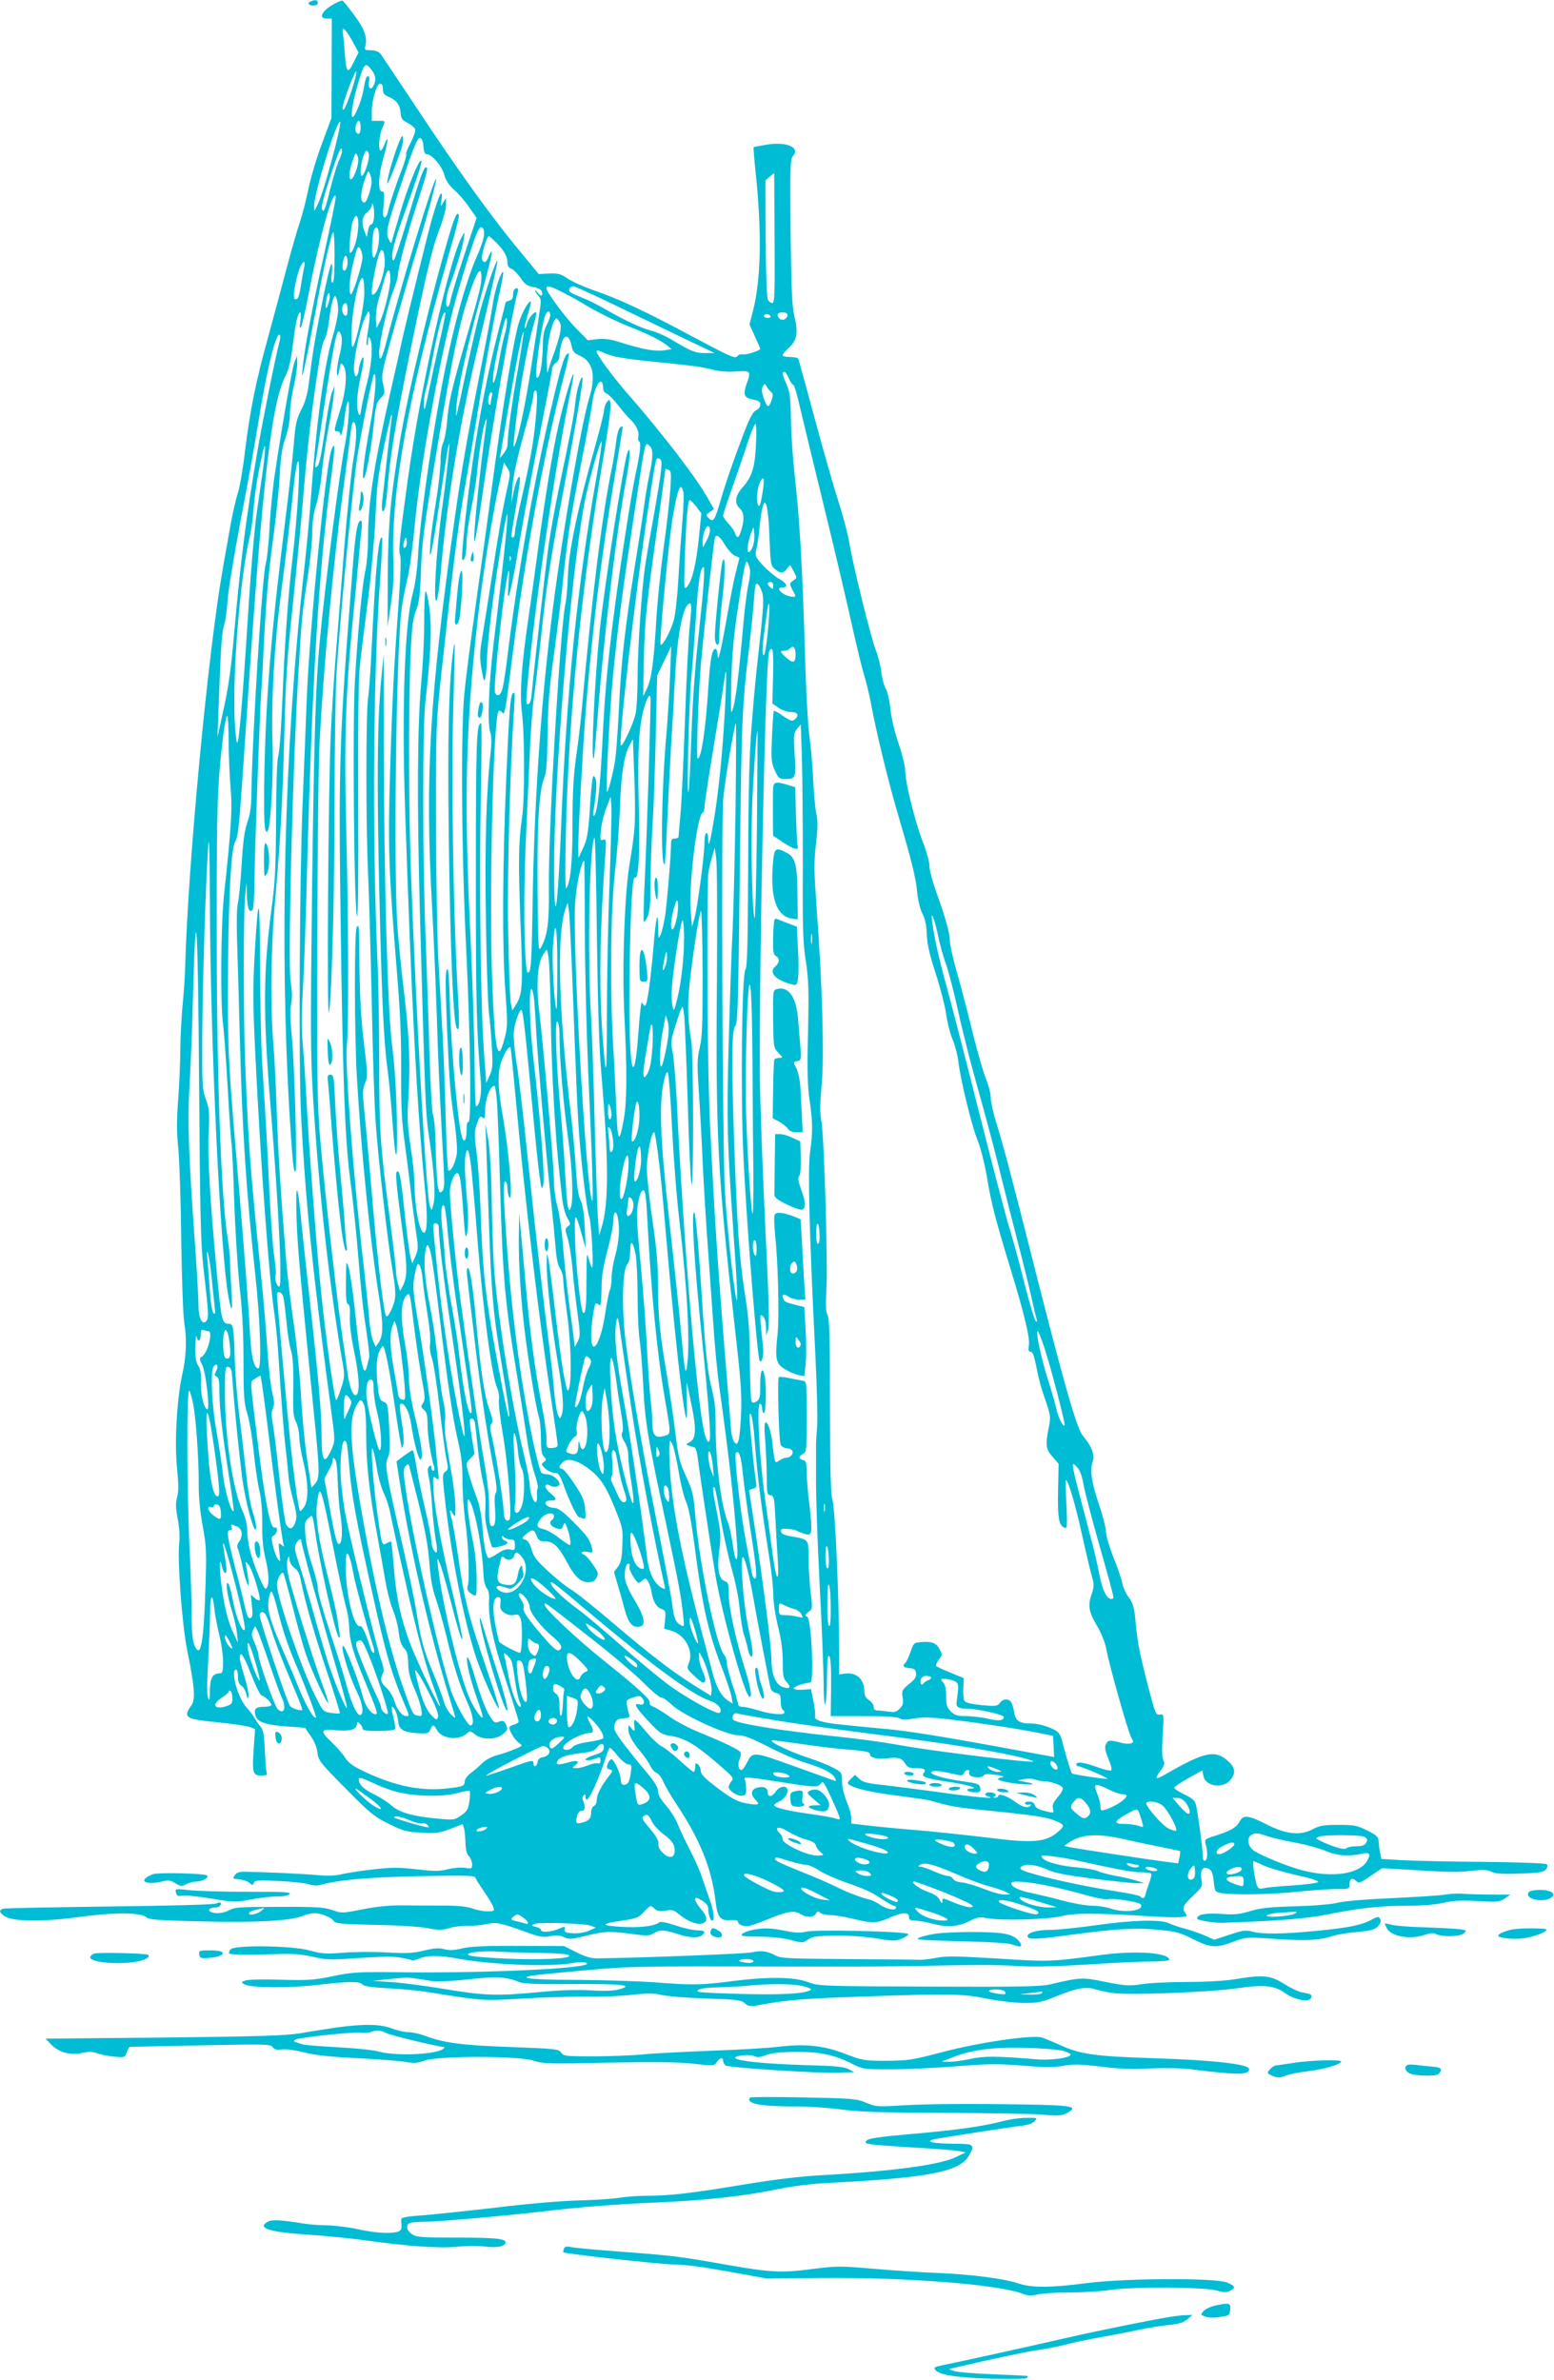 <?xml version="1.0" standalone="no"?>
<!DOCTYPE svg PUBLIC "-//W3C//DTD SVG 20010904//EN"
 "http://www.w3.org/TR/2001/REC-SVG-20010904/DTD/svg10.dtd">
<svg version="1.0" xmlns="http://www.w3.org/2000/svg"
 width="836pt" height="1280pt" viewBox="0 0 836 1280"
 preserveAspectRatio="xMidYMid meet">
<g transform="translate(0,1280) scale(0.1,-0.1)"
fill="#00bcd4" stroke="none">
<path d="M1673 12793 c-22 -8 -14 -23 12 -23 16 0 25 6 25 15 0 15 -14 18 -37
8z"/>
<path d="M1805 12783 c-71 -37 -97 -83 -47 -83 l27 0 -1 -267 -1 -268 -50
-135 c-28 -74 -61 -183 -73 -243 -12 -59 -33 -140 -46 -180 -14 -39 -47 -155
-74 -257 -27 -102 -71 -266 -98 -365 -65 -235 -97 -392 -123 -605 -11 -96 -29
-201 -40 -234 -11 -34 -28 -110 -39 -171 -11 -60 -29 -162 -40 -225 -80 -448
-189 -1596 -204 -2155 -1 -44 -7 -136 -14 -205 -6 -69 -12 -174 -12 -235 0
-60 -5 -179 -11 -264 -9 -117 -9 -181 0 -265 6 -61 14 -282 16 -491 3 -209 10
-409 16 -445 15 -97 12 -184 -12 -290 -28 -130 -41 -365 -26 -503 8 -79 8
-118 0 -149 -9 -33 -8 -59 3 -117 9 -46 12 -97 8 -132 -10 -93 15 -430 42
-569 41 -201 46 -270 25 -300 -48 -69 -38 -76 146 -94 76 -8 151 -19 167 -25
l28 -11 -7 -104 c-9 -131 -5 -146 41 -146 19 0 33 4 30 8 -3 5 -8 60 -11 122
-4 92 -9 118 -24 134 -10 12 -24 32 -31 44 -6 13 -27 40 -45 60 -46 51 -87
202 -55 202 6 0 10 -17 10 -38 0 -25 6 -41 19 -49 10 -6 22 -26 26 -45 7 -27
9 -29 12 -11 2 12 -7 58 -21 103 -14 45 -26 90 -26 100 0 48 20 20 61 -85 24
-63 50 -115 57 -115 14 0 52 -36 52 -50 0 -5 -18 -10 -39 -10 -45 0 -56 -10
-47 -46 9 -36 56 -52 171 -60 l96 -7 31 -45 c19 -27 33 -62 36 -89 4 -41 14
-54 151 -192 133 -135 154 -152 233 -191 77 -38 96 -43 175 -47 77 -5 96 -2
155 20 l67 26 7 -22 c4 -12 7 -47 8 -78 1 -38 7 -62 19 -73 9 -10 17 -29 17
-43 0 -24 -2 -25 -39 -19 -23 3 -62 0 -93 -8 -45 -11 -71 -11 -168 0 -97 11
-134 11 -235 -1 -66 -7 -142 -19 -168 -26 -34 -8 -76 -9 -135 -4 -76 7 -270
16 -386 18 -27 1 -43 -5 -53 -19 -13 -18 -12 -19 24 -22 21 -2 46 -11 55 -19
16 -14 18 -14 24 0 5 14 22 16 132 10 70 -3 143 -11 162 -17 23 -8 47 -9 65
-4 97 27 250 41 529 47 260 5 299 4 304 -9 3 -8 24 -42 47 -75 23 -33 45 -70
49 -82 7 -21 4 -23 -32 -23 -22 0 -59 7 -83 16 -30 10 -79 15 -154 15 -60 0
-157 0 -215 1 -72 1 -141 -6 -218 -21 -111 -22 -115 -22 -165 -4 -45 15 -85
18 -287 17 -202 0 -239 -2 -265 -17 -31 -17 -71 -22 -99 -11 -22 8 -10 24 19
24 13 0 27 5 30 11 10 16 -1 22 -22 11 -11 -6 -245 -12 -575 -16 -307 -4 -564
-9 -573 -12 -22 -9 -19 -21 12 -41 43 -29 207 -30 402 -3 184 25 328 25 358
-2 15 -13 64 -17 293 -22 292 -8 484 3 547 29 19 8 49 15 65 15 36 0 93 -24
104 -43 8 -13 45 -16 224 -20 123 -2 244 -10 283 -18 57 -11 74 -11 115 1 26
8 70 13 97 12 28 -1 73 3 101 9 55 12 70 9 224 -46 63 -23 82 -26 120 -19 33
7 53 5 74 -5 26 -13 39 -12 120 8 104 25 126 25 248 9 80 -11 92 -10 119 6 31
19 56 17 137 -10 52 -17 104 -18 120 -2 20 20 14 25 -30 26 -24 1 -76 13 -117
27 -48 16 -78 22 -85 15 -25 -20 -109 -30 -208 -23 -113 7 -108 16 21 35 66
10 78 15 107 47 32 34 33 35 53 17 16 -15 29 -17 62 -12 35 6 45 3 72 -20 43
-36 95 -57 123 -50 33 9 31 38 -6 79 -16 19 -30 42 -30 50 0 14 5 13 35 -4 23
-14 35 -29 35 -42 0 -33 11 -67 21 -67 15 0 9 52 -12 110 -11 30 -29 83 -40
116 -10 34 -41 104 -68 155 -27 52 -56 115 -66 140 -9 25 -37 69 -61 97 -30
34 -44 59 -44 79 0 21 -20 52 -76 118 -42 50 -96 118 -121 152 -39 55 -44 67
-36 90 8 23 16 29 47 31 31 3 36 6 31 20 -4 9 -9 31 -12 48 -5 29 -2 33 33 44
33 11 39 11 50 -5 17 -22 8 -38 -17 -32 -34 9 -20 -17 49 -90 61 -65 71 -72
117 -79 73 -10 132 -43 245 -140 93 -80 100 -87 86 -103 -9 -10 -16 -24 -16
-32 1 -21 47 -51 73 -47 18 2 22 9 21 38 0 19 -4 42 -8 51 -6 13 17 12 171
-12 211 -34 222 -34 239 -11 11 15 17 7 52 -69 22 -47 43 -96 46 -107 7 -20 5
-21 -21 -12 -15 5 -77 16 -138 24 -118 17 -181 32 -190 45 -2 5 9 14 26 21 30
13 55 53 43 71 -10 17 -44 9 -60 -16 -20 -30 -44 -33 -44 -5 0 24 -21 34 -54
26 -34 -8 -41 -35 -16 -61 28 -30 26 -34 -22 -28 -64 8 -98 25 -187 93 -60 46
-81 68 -81 85 0 12 -7 28 -15 35 -13 11 -15 8 -15 -14 0 -14 -4 -26 -9 -26 -4
0 -38 28 -75 62 -37 34 -82 69 -99 77 -17 9 -54 44 -82 78 -27 34 -54 62 -59
62 -4 1 -6 -13 -4 -29 5 -34 1 -37 -18 -12 -12 16 -13 15 -14 -6 0 -30 20 -69
66 -123 20 -24 44 -59 52 -76 9 -18 24 -36 35 -39 10 -3 27 -26 37 -50 11 -24
41 -76 68 -116 126 -189 190 -345 211 -521 11 -91 25 -109 84 -104 23 1 37 -2
37 -9 0 -13 22 -24 51 -24 10 0 56 15 101 34 110 46 151 53 183 32 32 -21 72
-20 84 1 8 15 12 16 22 6 7 -7 31 -13 54 -13 22 0 77 -9 123 -20 107 -26 128
-25 196 5 70 31 106 33 106 5 0 -16 7 -20 33 -20 17 0 57 -7 87 -15 83 -22
142 -19 202 11 43 22 58 25 92 18 77 -15 325 -9 406 10 77 18 176 18 500 -2
58 -4 122 -5 142 -3 36 3 37 4 24 23 -19 27 -12 41 46 95 44 42 48 49 42 79
-9 46 2 73 27 67 26 -7 33 -20 39 -78 5 -46 7 -50 35 -56 55 -12 268 -9 410 6
77 8 173 15 213 15 70 0 72 1 72 24 0 32 14 40 35 20 14 -15 21 -13 78 26 l62
42 105 -6 c257 -16 300 -17 375 -8 64 7 86 6 108 -5 22 -11 58 -13 155 -10
106 4 128 8 139 23 8 11 10 21 4 27 -6 6 -153 11 -338 13 -180 1 -379 6 -440
9 l-112 7 -7 36 c-4 20 -7 48 -8 62 -1 20 -12 31 -61 55 -54 27 -69 30 -155
30 -81 0 -102 -4 -139 -24 -67 -35 -142 -27 -248 27 -96 49 -124 52 -143 17
-18 -33 -45 -50 -125 -76 -64 -20 -66 -22 -59 -48 12 -41 10 -84 -3 -88 -9 -3
-13 7 -13 31 0 34 -23 208 -36 269 -5 22 -18 34 -61 55 -31 15 -56 31 -56 37
1 5 34 28 76 51 l75 42 6 -30 c11 -57 107 -71 146 -20 28 34 25 63 -8 95 -72
69 -128 58 -344 -67 -54 -31 -59 -25 -23 23 20 28 22 38 13 54 -7 14 -8 58 -3
134 7 114 7 115 -16 111 -20 -3 -24 6 -56 127 -51 196 -62 250 -73 362 -8 89
-13 107 -38 142 -16 22 -32 57 -35 78 -4 21 -25 83 -47 137 -22 55 -40 116
-40 136 0 20 -18 90 -40 155 -40 120 -48 182 -30 230 11 29 -9 79 -54 132 -33
39 -98 266 -256 888 -136 538 -168 657 -210 796 -17 53 -30 113 -30 134 0 21
-12 68 -26 104 -15 36 -46 145 -70 241 -23 97 -61 240 -83 319 -23 79 -41 160
-41 180 0 41 -22 120 -74 266 -20 55 -36 117 -36 138 0 21 -16 79 -36 130 -42
110 -94 318 -94 380 0 24 -16 90 -36 148 -21 62 -39 138 -44 187 -5 46 -16 95
-25 108 -8 13 -20 55 -24 92 -5 37 -19 90 -30 117 -25 60 -125 469 -142 575
-6 41 -33 143 -59 225 -27 83 -85 287 -130 455 -45 167 -84 308 -86 312 -3 4
-23 8 -45 8 -21 0 -39 4 -39 10 0 5 15 23 34 40 44 40 51 80 30 167 -13 56
-17 139 -21 457 -3 351 -2 391 13 407 41 46 -35 79 -142 61 -36 -6 -68 -12
-70 -14 -1 -2 3 -63 11 -135 34 -321 29 -576 -14 -744 l-19 -74 29 -64 c16
-35 29 -65 29 -67 0 -10 -78 -34 -94 -30 -11 3 -24 -2 -31 -11 -10 -13 -41 1
-240 107 -253 136 -396 203 -535 250 -50 18 -111 45 -136 62 -38 25 -52 29
-100 27 l-56 -3 -70 85 c-179 214 -353 455 -610 844 -88 132 -165 248 -173
258 -9 10 -29 17 -50 17 -33 0 -35 2 -29 25 11 45 -6 91 -62 166 -30 41 -58
75 -62 76 -4 1 -20 -5 -37 -14z m94 -210 l30 -55 -27 -54 c-31 -64 -39 -57
-47 46 -3 41 -7 90 -10 108 -3 28 -2 32 10 22 8 -7 28 -37 44 -67z m100 -149
c23 -30 26 -55 10 -85 -14 -28 -31 -13 -24 22 4 17 2 29 -4 29 -11 0 -16 -16
-26 -75 -7 -47 -46 -145 -58 -145 -12 0 1 83 24 163 38 130 43 136 78 91z
m-109 -115 c-19 -55 -37 -99 -42 -99 -12 0 -1 43 35 136 43 111 47 85 7 -37z
m170 12 c0 -22 6 -31 29 -41 43 -17 64 -45 66 -87 2 -30 8 -39 38 -54 19 -10
37 -25 40 -33 4 -9 -7 -41 -23 -72 -17 -31 -28 -60 -25 -64 3 -5 -8 -42 -23
-82 -31 -77 -66 -184 -76 -230 -4 -16 -11 -28 -18 -28 -8 0 -9 21 -4 70 5 59
4 70 -9 70 -24 0 -19 93 10 190 24 82 26 125 3 62 -7 -18 -16 -32 -20 -32 -14
0 -9 79 7 117 19 46 21 43 -20 43 l-35 0 0 48 c0 64 26 152 45 152 10 0 15
-10 15 -29z m-261 -328 c-42 -161 -74 -264 -95 -303 l-13 -25 -1 28 c-1 67
122 463 140 452 4 -2 -10 -71 -31 -152z m141 122 c0 -34 -12 -46 -25 -24 -9
14 3 59 15 59 6 0 10 -16 10 -35z m338 -103 c2 -30 8 -42 19 -42 26 0 81 -64
93 -110 8 -31 25 -55 53 -81 23 -20 60 -62 81 -94 l40 -57 -67 -201 c-37 -111
-69 -219 -73 -239 -3 -21 -10 -38 -15 -38 -16 0 -10 59 12 118 37 101 68 204
74 246 6 41 5 41 -9 15 -68 -119 -224 -815 -290 -1294 -47 -338 -53 -399 -44
-418 6 -12 4 -98 -6 -235 -27 -373 -35 -526 -47 -917 -13 -415 -8 -553 36
-1090 18 -215 24 -353 23 -535 -1 -202 3 -272 21 -400 11 -85 26 -198 31 -250
6 -52 18 -143 26 -201 15 -98 15 -108 -1 -145 l-17 -39 -9 30 c-5 17 -18 112
-29 212 -22 211 -29 253 -41 253 -15 0 -11 -43 32 -367 21 -152 20 -206 -6
-253 l-13 -24 -11 39 c-6 22 -11 54 -11 71 0 17 -16 150 -35 295 -49 376 -55
455 -55 824 0 182 -4 436 -10 565 -29 677 -22 1538 16 2049 8 112 12 206 10
209 -19 18 -35 -150 -57 -598 -5 -107 -13 -226 -19 -265 -12 -91 -12 -683 0
-940 5 -110 14 -425 20 -700 5 -275 15 -565 21 -645 14 -197 66 -650 90 -789
13 -72 18 -128 14 -155 -7 -41 -33 -96 -46 -96 -13 0 -46 275 -79 665 -11 132
-27 310 -36 396 -14 142 -15 158 0 193 15 35 14 51 -6 214 -15 123 -22 244
-24 397 -3 261 -1 242 -15 228 -13 -13 -13 -566 1 -808 23 -399 71 -876 116
-1160 27 -167 27 -228 1 -266 l-16 -23 -15 35 c-7 19 -17 72 -20 119 -4 47
-18 180 -31 295 -55 475 -100 1074 -89 1174 11 94 8 727 -4 1196 -11 416 -2
704 33 1060 14 143 30 307 35 365 5 58 12 126 15 153 3 26 2 47 -3 47 -20 0
-30 -62 -46 -269 -70 -885 -75 -1038 -64 -1851 12 -899 23 -1199 52 -1425 14
-104 32 -278 41 -385 18 -224 28 -314 50 -457 8 -55 13 -107 11 -115 -2 -7 -7
-25 -10 -40 -18 -80 -36 -2 -66 288 -11 105 -27 211 -34 235 -14 43 -14 42
-15 -74 -1 -86 2 -119 12 -122 8 -4 11 -24 9 -64 -2 -37 6 -106 22 -185 27
-128 32 -210 17 -235 -16 -24 -40 30 -51 111 -5 41 -14 104 -19 139 -32 199
-102 816 -128 1119 -16 178 -18 317 -16 1060 1 470 6 954 12 1075 21 399 72
947 127 1360 20 143 38 284 41 313 3 28 9 52 14 52 20 0 20 -91 0 -200 -11
-63 -34 -288 -51 -500 -16 -212 -37 -468 -45 -570 -8 -102 -19 -279 -25 -395
-14 -271 -23 -1579 -10 -1510 15 82 30 648 30 1163 0 265 5 560 10 655 16 266
85 983 111 1162 19 126 82 440 90 450 19 20 8 -123 -20 -273 -33 -176 -48
-306 -32 -282 13 21 37 153 52 289 10 100 15 118 37 140 23 23 24 27 13 75
-11 49 -8 61 69 336 45 157 98 341 120 410 46 149 101 352 96 357 -11 11 -191
-579 -267 -874 -24 -95 -39 -118 -39 -60 0 55 46 259 74 328 14 36 26 74 26
85 0 35 48 217 99 374 61 188 66 210 53 210 -13 0 -28 -41 -104 -292 -34 -115
-66 -208 -70 -208 -20 0 -4 79 38 197 96 269 114 327 111 337 -8 23 -76 -144
-116 -284 -23 -80 -44 -149 -45 -155 -2 -5 -9 4 -16 20 -16 39 -9 68 81 333
56 166 76 212 88 210 11 -2 17 -17 19 -46z m-438 -26 c0 -8 -9 -33 -20 -57
-10 -24 -31 -95 -46 -156 -14 -62 -30 -110 -35 -107 -15 9 -11 32 38 185 43
133 63 177 63 135z m144 -13 c7 -18 -20 -109 -35 -118 -13 -8 -11 50 3 96 12
42 22 49 32 22z m-64 -77 c-7 -25 -19 -51 -26 -57 -20 -16 -19 34 3 96 15 45
17 47 26 27 7 -14 6 -36 -3 -66z m79 -71 c1 -24 -16 -84 -29 -105 -7 -12 -12
-12 -21 -3 -13 13 -4 75 21 138 11 28 13 28 20 10 5 -11 9 -29 9 -40z m2168
-305 c2 -298 0 -350 -12 -350 -8 0 -19 8 -24 18 -6 11 -11 148 -12 330 l-1
312 23 20 c13 10 24 19 24 20 0 0 1 -158 2 -350z m-2422 -81 c-69 -309 -110
-530 -119 -639 -6 -71 27 83 79 365 32 176 74 364 86 385 5 9 9 -44 9 -127 0
-97 -4 -143 -11 -143 -7 0 -9 16 -4 50 4 28 3 50 -2 50 -5 0 -28 -96 -51 -212
-41 -207 -50 -266 -71 -433 -7 -55 -19 -99 -41 -140 -26 -53 -31 -76 -40 -190
-6 -71 -26 -251 -45 -400 -74 -588 -103 -935 -112 -1330 -6 -282 -1 -377 18
-342 16 29 31 312 25 472 -8 213 9 518 44 788 31 238 50 400 70 590 6 59 15
118 20 130 21 53 3 -277 -30 -548 -19 -158 -39 -435 -50 -710 -6 -154 -16
-298 -23 -320 -7 -26 -11 -145 -12 -345 -1 -254 -5 -332 -23 -468 -46 -346
-48 -561 -7 -1066 45 -557 65 -976 47 -976 -14 0 -26 44 -19 64 3 7 -1 56 -9
107 -7 52 -18 200 -24 329 -6 129 -15 309 -21 400 -5 91 -14 230 -19 310 -5
80 -10 312 -11 515 -1 394 -9 409 -29 60 -10 -178 -10 -261 4 -545 28 -578 74
-1200 102 -1385 8 -55 19 -172 24 -260 13 -209 27 -390 40 -495 5 -47 11 -105
13 -130 2 -25 14 -81 26 -125 17 -64 19 -85 10 -112 -12 -38 -33 -43 -50 -12
-6 12 -22 122 -35 244 -13 123 -29 253 -35 289 -9 50 -10 72 -1 91 9 20 8 38
-3 83 -8 31 -20 133 -26 227 -6 93 -21 278 -35 410 -58 572 -66 676 -84 1110
-11 270 -12 836 0 935 l7 65 1 -72 c2 -68 15 -100 32 -74 4 7 8 74 9 149 1
154 28 897 36 1012 3 41 10 165 15 275 13 251 24 373 55 600 13 99 27 236 30
305 5 92 13 144 31 196 14 42 24 94 24 130 0 32 9 97 20 144 11 47 19 103 19
125 l-1 40 -13 -30 c-12 -29 -62 -308 -105 -595 -12 -74 -25 -207 -30 -295 -4
-88 -14 -176 -20 -195 -19 -58 -74 -942 -78 -1255 0 -53 -8 -100 -22 -140 -15
-45 -23 -102 -30 -225 -6 -91 -14 -183 -20 -205 -6 -24 -8 -102 -5 -195 3 -85
10 -321 15 -525 14 -520 33 -815 85 -1297 25 -230 33 -488 15 -488 -23 0 -38
60 -45 185 -7 138 -29 428 -69 900 -46 540 -50 620 -50 940 1 454 15 761 38
805 20 39 21 54 66 720 82 1226 131 1645 207 1791 17 33 28 81 39 168 14 118
27 171 40 171 3 0 3 -21 0 -47 -5 -35 -4 -43 4 -31 5 9 24 90 41 180 55 291
130 561 145 522 3 -5 -25 -143 -61 -305z m267 190 c-2 -21 -9 -37 -15 -36 -6
1 -14 -14 -17 -33 l-7 -35 -11 28 c-19 46 -15 83 13 105 14 11 25 28 26 38 1
14 3 13 8 -5 3 -13 5 -41 3 -62z m-86 -67 c-6 -60 -28 -122 -43 -122 -9 0 4
141 16 173 19 50 34 21 27 -51z m113 -40 c0 -26 -6 -63 -14 -82 -11 -29 -14
-32 -20 -17 -8 20 -1 129 10 146 13 22 25 -1 24 -47z m565 17 c0 -19 -17 -70
-37 -114 -67 -151 -142 -433 -201 -760 -55 -303 -107 -678 -116 -835 -5 -93
-16 -172 -29 -220 -44 -157 -60 -611 -42 -1155 35 -1054 64 -1611 107 -2048
15 -147 13 -237 -5 -237 -24 0 -50 135 -51 261 0 36 -9 126 -21 200 -16 108
-19 156 -13 244 12 193 7 335 -19 560 -15 121 -32 288 -38 370 -23 290 -8
1485 21 1715 6 47 20 120 31 163 11 43 29 173 40 290 30 315 122 835 205 1157
19 74 58 206 86 293 40 122 55 157 67 155 11 -3 16 -14 15 -39z m68 -46 c43
-45 58 -73 58 -107 0 -16 7 -27 20 -31 11 -3 33 -26 50 -49 23 -35 37 -44 68
-50 23 -3 42 -13 46 -22 10 -25 -4 -32 -20 -10 -8 11 -14 16 -14 11 0 -5 8
-17 17 -27 15 -16 15 -27 4 -96 -6 -42 -25 -167 -42 -277 -29 -192 -66 -372
-88 -425 -9 -21 -10 -16 -6 25 23 230 66 483 105 615 11 35 17 66 15 69 -10 9
-44 -33 -51 -63 -4 -17 -9 -26 -11 -20 -2 5 6 39 17 74 11 35 18 65 16 67 -10
10 -48 -57 -66 -117 -28 -94 -91 -478 -145 -891 -25 -189 -66 -483 -90 -654
-24 -170 -50 -371 -57 -445 -20 -209 -15 -884 11 -1397 22 -461 28 -919 11
-908 -6 4 -10 -13 -10 -44 0 -61 -16 -75 -28 -24 -21 86 -55 473 -61 683 -5
175 -9 221 -17 205 -9 -15 -8 -95 1 -320 14 -313 17 -343 42 -514 8 -57 13
-126 11 -152 -5 -48 -34 -107 -46 -94 -4 4 -10 124 -14 268 -3 144 -11 345
-16 447 -6 102 -16 284 -23 405 -7 121 -13 459 -13 750 -1 515 0 537 27 790
64 589 88 786 126 1002 22 126 52 300 66 388 39 241 93 536 121 663 14 63 24
116 21 118 -10 11 -46 -97 -56 -171 -6 -44 -38 -215 -71 -380 -65 -331 -97
-511 -134 -775 -135 -950 -160 -1383 -122 -2080 9 -157 20 -427 26 -600 9
-282 15 -411 37 -810 5 -96 3 -117 -9 -128 -13 -11 -16 -6 -23 30 -4 24 -9
114 -11 200 -1 87 -8 167 -14 178 -6 12 -14 152 -20 347 -5 181 -15 463 -21
628 -16 398 -16 1109 -1 1245 30 267 36 405 22 510 -7 55 -17 95 -21 89 -4 -7
-7 -80 -7 -163 1 -83 -7 -232 -16 -331 -21 -221 -23 -649 -7 -1235 29 -1055
30 -1073 50 -1210 26 -179 35 -306 23 -355 -9 -39 -9 -39 -19 -15 -19 46 -75
1039 -103 1820 -12 339 -12 913 -1 1156 7 144 13 191 29 230 16 39 22 81 26
199 6 168 15 241 87 670 90 542 124 697 189 878 32 86 50 103 50 46 0 -40 -11
-86 -86 -344 -77 -269 -90 -326 -99 -435 -4 -47 -14 -97 -21 -112 -8 -15 -14
-57 -14 -97 0 -39 -11 -139 -25 -223 -14 -84 -28 -184 -30 -223 -10 -131 12
-35 49 220 21 138 41 270 46 295 18 93 -1 -103 -31 -320 -32 -223 -50 -530
-30 -499 6 9 15 72 21 140 32 378 101 802 196 1199 84 353 113 484 110 487 -7
7 -63 -159 -95 -277 -16 -63 -50 -209 -75 -325 -55 -259 -56 -265 -51 -185 8
101 57 322 129 584 37 132 65 244 62 250 -2 6 -9 -4 -16 -21 -13 -36 -27 -42
-37 -17 -6 16 26 124 37 124 3 0 22 -17 42 -37z m-722 -77 c0 -38 -54 -208
-63 -199 -13 13 -7 88 15 176 19 79 23 87 35 71 7 -10 13 -32 13 -48z m120
-28 c0 -51 -32 -149 -55 -168 -13 -10 -15 -8 -15 14 0 32 27 168 41 204 14 37
29 11 29 -50z m-200 4 c0 -33 -15 -59 -24 -43 -10 15 4 82 15 75 5 -3 9 -17 9
-32z m-234 -29 c-3 -16 -11 -57 -16 -92 -11 -69 -16 -81 -32 -81 -14 0 -6 66
16 143 17 57 44 82 32 30z m464 -66 c0 -48 -36 -190 -58 -231 l-17 -31 -3 45
c-1 25 4 68 11 95 8 28 23 80 33 117 19 70 34 72 34 5z m-140 -70 c0 -71 -43
-271 -62 -292 -6 -6 -8 31 -6 100 4 113 41 281 59 269 5 -3 9 -37 9 -77z
m1074 -3 c37 -19 84 -45 105 -58 60 -38 171 -93 254 -126 90 -35 162 -71 196
-98 l24 -20 -39 -6 c-46 -8 -117 5 -228 40 -62 20 -93 24 -132 20 l-52 -6 -61
62 c-62 63 -161 197 -161 217 0 19 23 12 94 -25z m369 -111 c166 -80 334 -161
372 -179 l70 -33 -47 0 c-54 -1 -76 7 -173 65 -38 24 -92 48 -120 55 -54 13
-149 58 -256 120 -36 21 -90 48 -120 59 -30 12 -58 25 -63 30 -11 11 1 30 20
30 8 0 151 -66 317 -147z m-1634 63 c-14 -49 -22 -41 -13 13 4 23 11 38 15 34
5 -5 4 -26 -2 -47z m50 -41 c1 -22 -12 -87 -29 -144 -47 -164 -88 -465 -115
-836 -8 -115 -26 -309 -40 -430 -106 -944 -133 -2024 -75 -2955 14 -227 21
-286 30 -269 10 19 -6 596 -21 734 -6 61 -9 128 -5 150 9 54 9 70 -1 140 -15
108 12 1168 43 1665 17 289 20 317 50 510 13 85 24 192 24 237 0 54 7 102 20
145 11 34 25 108 30 163 5 55 20 161 34 235 14 74 28 160 31 190 l5 55 -14
-35 c-7 -20 -21 -87 -30 -150 -28 -191 -37 -239 -51 -250 -9 -8 -11 -5 -9 12
3 13 20 127 39 253 63 413 77 480 92 459 17 -23 16 -63 -3 -136 -8 -33 -13
-72 -11 -87 3 -21 5 -18 12 18 7 40 9 42 22 26 23 -32 16 -133 -17 -240 -35
-113 -35 -115 -15 -115 8 0 15 -6 15 -12 1 -36 18 26 24 86 4 38 11 77 17 85
14 22 4 -130 -15 -230 -31 -159 -105 -736 -135 -1049 -23 -231 -31 -502 -42
-1330 -9 -765 -9 -896 5 -1130 32 -520 89 -1029 164 -1460 6 -34 3 -60 -13
-107 -11 -35 -23 -63 -26 -63 -10 0 -56 331 -83 595 -22 210 -64 761 -76 1000
-6 110 -15 252 -21 315 -7 81 -7 167 0 290 6 96 15 355 21 575 27 1059 64
1689 131 2184 23 172 23 200 3 154 -30 -69 -120 -975 -134 -1348 -6 -143 -15
-393 -22 -555 -17 -410 -22 -1437 -8 -1690 25 -471 65 -857 161 -1572 22 -164
22 -167 4 -210 -40 -92 -55 -73 -55 73 0 119 -16 299 -65 739 -19 168 -39 360
-46 428 -18 194 -30 199 -24 12 4 -152 16 -282 92 -1045 34 -333 34 -366 8
-395 l-20 -22 -22 149 c-13 81 -27 231 -33 333 -5 102 -22 280 -39 395 -17
116 -35 269 -41 340 -30 371 -43 573 -51 800 -4 138 -13 302 -18 365 -17 195
-14 524 8 765 29 323 41 539 51 920 7 277 15 402 44 670 19 182 42 416 51 520
30 362 52 549 96 825 6 41 18 86 27 99 8 13 18 59 23 102 5 43 14 90 20 106
10 26 12 27 19 8 5 -11 9 -38 9 -60z m51 -1 c0 -24 -4 -34 -12 -32 -24 8 -22
68 2 68 5 0 10 -16 10 -36z m109 -117 c-7 -37 -9 -70 -6 -74 4 -3 7 7 7 23 0
22 3 26 10 14 17 -27 11 -135 -14 -233 -14 -53 -28 -118 -32 -144 -5 -37 -9
-44 -15 -28 -13 35 -10 103 11 197 21 92 21 136 1 85 -6 -16 -11 -36 -11 -45
0 -9 -4 -23 -9 -31 -7 -11 -11 -6 -16 20 -8 42 29 227 58 289 19 41 21 43 25
20 2 -14 -2 -55 -9 -93z m981 87 c0 -8 -9 -32 -20 -54 -14 -28 -20 -60 -20
-112 -1 -98 -18 -185 -34 -167 -10 12 24 259 45 327 10 31 29 36 29 6z m-596
-145 c-19 -84 -44 -199 -55 -253 -11 -55 -22 -102 -24 -105 -9 -8 -5 64 5 99
6 19 17 69 25 110 41 220 67 321 81 308 2 -2 -12 -74 -32 -159z m1869 155 c11
-11 -5 -34 -23 -34 -18 0 -34 23 -23 34 4 3 14 6 23 6 9 0 19 -3 23 -6z m-88
-14 c3 -5 -3 -10 -14 -10 -12 0 -21 5 -21 10 0 6 6 10 14 10 8 0 18 -4 21 -10z
m-1131 -85 c-3 -22 -19 -74 -34 -116 -16 -41 -30 -86 -33 -100 -2 -13 -5 10
-5 51 -2 74 18 182 39 223 11 20 12 20 26 1 10 -13 12 -31 7 -59z m-228 -201
c-31 -174 -55 -345 -56 -409 0 -11 -10 -31 -21 -45 l-21 -25 7 35 c3 19 24
139 45 265 44 255 71 387 77 381 2 -2 -12 -93 -31 -202z m-1280 159 c-26 -100
-92 -431 -121 -598 -61 -356 -92 -601 -126 -988 -14 -167 -29 -277 -54 -392
l-35 -160 5 135 c13 361 18 428 30 465 8 22 16 82 19 133 3 51 35 244 70 430
36 185 79 425 96 532 43 270 91 470 113 470 5 0 6 -12 3 -27z m1568 -29 c7
-34 14 -44 45 -57 71 -32 88 -106 51 -227 -41 -132 -143 -720 -194 -1120 -65
-499 -103 -1058 -111 -1615 -4 -264 -8 -342 -19 -353 -11 -11 -14 3 -19 85
-10 142 -8 426 4 668 5 116 14 305 19 420 4 116 15 257 24 315 8 58 24 195 36
305 28 275 51 428 121 796 69 365 109 602 103 608 -9 10 -33 -70 -39 -134 -7
-70 -23 -152 -89 -465 -19 -91 -44 -228 -55 -305 -15 -109 -75 -630 -93 -819
-2 -16 -9 -31 -16 -34 -11 -3 -13 11 -7 74 34 410 158 1256 240 1634 7 36 12
66 10 68 -6 6 -54 -157 -80 -274 -31 -134 -75 -405 -110 -664 -14 -107 -37
-269 -50 -360 -40 -268 -50 -414 -37 -524 15 -116 15 -465 1 -561 -20 -130
-21 -249 -9 -565 14 -338 11 -387 -22 -440 l-22 -35 -8 40 c-4 22 -11 193 -14
380 -6 311 9 868 32 1210 5 79 4 88 -8 75 -12 -12 -19 -98 -34 -440 -21 -503
-23 -916 -5 -1165 12 -163 12 -186 -3 -245 -38 -146 -52 -87 -67 275 -19 458
4 1451 34 1481 4 4 13 0 20 -10 11 -15 17 15 41 205 74 608 178 1176 294 1622
16 59 25 107 22 107 -20 0 -35 -45 -80 -232 -103 -428 -196 -951 -254 -1430
-9 -70 -20 -138 -26 -152 -11 -29 -28 -34 -37 -10 -11 30 57 638 74 654 3 3 2
-29 -1 -70 -13 -143 14 -47 54 197 22 131 71 395 110 588 38 192 70 358 70
370 0 11 9 26 20 33 12 7 20 23 20 40 0 15 5 44 11 65 14 52 41 47 53 -9z
m236 -62 c25 -6 95 -16 155 -22 256 -26 303 -32 360 -46 39 -11 85 -15 133
-12 82 6 84 3 57 -71 -17 -50 -11 -69 24 -77 46 -10 51 -13 51 -32 0 -10 -10
-23 -23 -29 -16 -8 -34 -40 -66 -124 -57 -151 -97 -265 -127 -369 -29 -99 -37
-111 -61 -87 -16 16 -16 18 5 33 l23 16 -32 56 c-62 112 -248 354 -440 573
-76 88 -159 201 -159 218 0 8 8 7 28 -2 15 -8 47 -19 72 -25z m934 -117 c8
-19 19 -35 24 -35 5 0 21 -55 36 -122 16 -68 71 -296 123 -508 52 -212 119
-495 149 -630 30 -135 63 -272 74 -305 10 -33 26 -98 35 -145 29 -159 94 -425
149 -611 71 -242 93 -329 101 -414 4 -39 16 -88 28 -110 14 -27 21 -62 23
-111 2 -52 14 -107 48 -211 25 -77 50 -174 56 -216 5 -42 20 -102 33 -134 14
-32 28 -85 32 -118 11 -98 71 -345 103 -425 18 -43 39 -130 52 -204 22 -135
44 -221 128 -496 74 -242 104 -369 97 -407 -4 -25 -2 -33 9 -33 10 0 18 -19
26 -57 19 -94 29 -134 58 -215 24 -72 25 -81 14 -136 -19 -92 -16 -117 21
-158 l32 -37 -3 -146 c-3 -149 5 -188 37 -199 12 -4 13 16 8 127 -4 72 -5 131
-3 131 12 0 52 -133 87 -295 22 -99 46 -201 54 -227 11 -39 11 -52 0 -85 -24
-65 -19 -101 25 -175 25 -41 44 -90 51 -125 15 -85 119 -454 136 -481 12 -20
12 -23 -2 -28 -8 -4 -28 -3 -43 0 -74 19 -80 18 -91 -3 -10 -17 -7 -33 12 -81
16 -39 21 -61 13 -63 -6 -2 -40 6 -75 19 -67 25 -111 31 -111 14 0 -5 5 -10
11 -10 16 0 161 -62 156 -67 -5 -4 -188 23 -191 29 -6 9 -47 147 -52 175 -4
18 -14 39 -23 47 -25 22 -98 46 -142 46 -65 0 -85 13 -93 61 -4 24 -12 49 -18
56 -15 19 -43 16 -59 -6 -13 -18 -22 -19 -98 -12 -53 5 -86 13 -92 22 -5 8 -8
39 -7 69 l3 54 -70 29 c-38 15 -73 31 -78 36 -4 4 2 19 13 34 20 25 20 28 5
56 -17 34 -43 44 -101 39 -37 -3 -40 -6 -55 -51 -9 -26 -21 -53 -27 -59 -19
-19 -14 -27 21 -30 26 -2 33 -8 35 -28 2 -20 -6 -33 -38 -58 -37 -31 -40 -36
-34 -71 5 -32 2 -43 -16 -61 -18 -18 -29 -21 -59 -16 -20 3 -46 6 -58 6 -16 0
-23 6 -23 20 0 11 -11 27 -25 36 -17 11 -25 25 -25 46 0 67 -43 106 -108 96
l-28 -4 0 146 c0 272 -22 753 -35 790 -10 27 -13 145 -14 505 0 363 -3 475
-13 492 -9 17 -11 53 -6 140 8 148 -13 829 -27 903 -9 41 -8 89 1 191 15 154
4 546 -27 960 -14 196 -15 241 -3 342 10 86 10 126 2 159 -6 24 -13 104 -17
178 -3 74 -12 180 -20 235 -8 56 -19 248 -24 440 -14 471 -29 738 -58 990 -8
77 -17 203 -18 280 -2 117 -6 148 -24 188 -23 54 -26 67 -11 67 5 0 16 -16 24
-35z m-999 -48 c-1 -17 6 -29 17 -33 10 -3 38 -31 62 -62 24 -31 54 -66 66
-77 31 -28 50 -68 44 -92 -3 -12 -1 -24 4 -27 12 -7 6 -61 -19 -177 -25 -117
-93 -558 -123 -804 -31 -252 -43 -386 -56 -650 -11 -229 -27 -364 -42 -380 -7
-7 -9 3 -4 30 15 96 18 153 8 171 -9 16 -11 14 -16 -16 -3 -19 -10 -96 -14
-171 -8 -113 -14 -145 -35 -190 l-25 -54 -1 55 c-1 85 27 585 44 785 37 432
82 796 151 1205 24 146 44 269 44 274 0 5 -6 3 -14 -3 -8 -7 -17 -40 -21 -74
-4 -34 -13 -93 -21 -132 -55 -264 -109 -698 -164 -1310 -6 -66 -20 -182 -31
-258 -14 -102 -19 -194 -19 -360 0 -210 -12 -323 -35 -345 -4 -4 -5 124 -1
283 14 643 85 1352 207 2065 22 130 37 246 34 260 -6 24 -7 24 -21 6 -8 -11
-14 -30 -14 -42 0 -11 -18 -85 -40 -164 -101 -357 -152 -598 -155 -732 -2 -53
-7 -118 -13 -145 -28 -127 -93 -1227 -89 -1523 2 -190 -7 -260 -42 -325 -15
-28 -16 -10 -19 305 -3 350 7 530 35 604 13 31 17 88 19 241 2 159 9 245 33
415 16 118 37 285 46 370 26 256 43 372 100 660 30 151 57 300 61 330 7 64 32
123 48 117 6 -2 11 -16 11 -30z m902 -24 c12 -10 13 -18 3 -47 -14 -43 -23
-40 -43 17 -10 31 -11 47 -3 59 10 16 11 16 20 0 4 -9 15 -22 23 -29z m-1261
-95 c-9 -139 -29 -256 -76 -461 -22 -94 -40 -184 -40 -199 0 -16 -4 -28 -10
-28 -13 0 -13 -8 9 123 31 183 34 214 21 200 -7 -6 -19 -40 -26 -75 l-13 -63
5 74 c4 73 27 175 85 380 16 58 29 115 29 128 0 13 5 23 11 23 9 0 10 -28 5
-102z m1181 -185 c-5 -125 -22 -179 -72 -234 -40 -45 -46 -86 -15 -114 23 -21
26 -59 8 -116 -13 -44 -23 -49 -34 -16 -4 12 -20 35 -35 51 -16 17 -29 35 -29
42 0 7 23 77 51 156 28 79 65 187 82 240 18 54 36 98 41 98 5 0 6 -48 3 -107z
m-861 -195 c-101 -576 -158 -1140 -186 -1833 -19 -478 -38 -608 -39 -270 -2
496 89 1594 164 1983 24 121 84 336 92 328 3 -2 -11 -96 -31 -208z m292 180
c16 -16 15 -59 -2 -138 -8 -36 -22 -114 -30 -175 -8 -60 -31 -207 -50 -325
-53 -330 -75 -525 -86 -765 -6 -121 -15 -249 -21 -285 -11 -73 -38 -174 -44
-168 -7 7 14 419 30 593 28 291 52 477 126 960 53 347 48 332 77 303z m-2082
-114 c-9 -60 -24 -170 -35 -244 -11 -74 -29 -281 -41 -460 -26 -420 -49 -716
-59 -760 -6 -29 -9 -17 -16 65 -19 239 24 805 80 1035 7 30 16 95 19 144 4 50
15 135 26 190 28 138 30 149 36 144 2 -3 -2 -54 -10 -114z m2140 -18 c-4 -34
-22 -146 -41 -251 -19 -104 -39 -222 -45 -262 -19 -139 -40 -446 -40 -596 0
-84 -5 -172 -11 -197 -11 -50 -66 -170 -78 -170 -18 0 78 832 155 1335 33 217
33 215 51 208 12 -5 14 -17 9 -67z m-827 -92 c-24 -107 -42 -207 -89 -514 -22
-140 -45 -286 -51 -323 -8 -51 -8 -85 2 -140 11 -62 14 -68 20 -42 4 17 7 54
8 83 2 95 31 343 67 566 68 431 56 244 -31 -469 -26 -217 -34 -431 -17 -476 6
-16 7 -54 2 -100 -24 -215 -33 -502 -26 -904 3 -231 11 -456 16 -500 6 -44 13
-129 16 -190 6 -93 4 -116 -12 -150 l-18 -40 -12 160 c-18 225 -27 939 -17
1393 4 210 5 382 1 382 -25 0 -28 -101 -28 -825 0 -689 3 -823 27 -1108 5 -63
-8 -127 -26 -127 -4 0 -7 109 -8 243 -1 133 -11 436 -22 672 -33 680 -27 1067
25 1575 33 329 89 685 150 949 l5 24 18 -29 c17 -28 17 -32 0 -110z m877 -8
c-4 -56 -20 -200 -37 -321 -16 -121 -34 -296 -39 -390 -13 -217 -25 -307 -50
-359 l-20 -41 4 205 c5 207 11 270 81 765 19 137 35 251 35 252 0 1 7 0 16 -4
15 -5 16 -19 10 -107z m494 -29 c-10 -56 -14 -67 -22 -52 -12 20 -4 96 14 128
19 35 22 3 8 -76z m-424 17 c4 -15 1 -86 -5 -158 -6 -72 -16 -207 -21 -301 -5
-93 -16 -197 -25 -230 -15 -56 -61 -142 -71 -132 -9 9 45 575 67 697 27 149
41 181 55 124z m70 -79 l27 -36 -12 -122 c-15 -147 -37 -241 -63 -270 -19 -22
-19 -21 -14 148 7 209 16 315 27 315 4 0 20 -16 35 -35z m393 -155 c6 -154 7
-163 30 -181 30 -25 46 -24 65 3 9 12 17 20 18 17 2 -2 10 -18 20 -36 16 -31
16 -32 -5 -46 -20 -13 -20 -16 -7 -43 8 -16 16 -32 18 -36 7 -14 -38 -8 -63 8
-30 20 -32 34 -5 34 31 0 24 23 -14 44 -36 19 -100 78 -122 112 -10 14 -11 29
-5 50 5 17 12 64 16 105 19 205 46 190 54 -31z m-319 28 c-1 -13 -9 -39 -20
-58 l-19 -35 -1 32 c0 38 16 83 30 83 5 0 10 -10 10 -22z m229 -89 c-6 -16
-16 -29 -21 -29 -13 0 -3 66 14 107 l12 28 4 -39 c2 -21 -2 -51 -9 -67z m-149
10 c15 -24 38 -50 52 -57 l26 -12 -18 -73 c-11 -39 -30 -139 -45 -222 -14 -82
-32 -175 -39 -205 -12 -46 -14 -50 -15 -22 -1 17 -6 32 -11 32 -20 0 -29 -51
-40 -215 -14 -220 -37 -375 -57 -375 -8 0 4 346 17 500 13 153 70 671 76 688
7 22 27 8 54 -39z m-1719 -12 c-13 -13 -15 11 -4 40 7 16 8 15 11 -6 2 -13 -1
-28 -7 -34z m566 -69 c-3 -8 -6 -5 -6 6 -1 11 2 17 5 13 3 -3 4 -12 1 -19z
m1284 -35 c7 -19 6 -46 -5 -97 -8 -39 -20 -130 -26 -201 -22 -253 -41 -411
-55 -460 -14 -47 -14 -39 -11 140 4 146 12 236 35 390 43 280 43 278 62 228z
m-246 -95 c-3 -51 -18 -192 -31 -313 -15 -134 -29 -333 -35 -510 -5 -159 -12
-292 -16 -295 -9 -8 4 492 16 615 6 61 17 207 25 325 12 195 24 270 42 270 3
0 3 -42 -1 -92z m316 -47 c8 -28 6 -79 -10 -226 -30 -272 -30 -270 -48 -495
-12 -149 -17 -352 -18 -747 -2 -426 -5 -546 -15 -558 -19 -23 -26 -669 -11
-995 16 -354 75 -1097 88 -1110 12 -13 23 31 18 75 -19 177 -19 181 -2 166 11
-9 17 -30 18 -60 l1 -46 10 33 c8 23 4 179 -16 575 -14 298 -27 650 -28 782
-5 575 29 2187 48 2283 2 12 9 22 15 22 8 0 10 -44 8 -147 l-4 -147 34 -23
c19 -13 49 -23 67 -23 37 0 45 -18 19 -40 -13 -11 -23 -8 -62 19 -25 18 -47
30 -50 27 -2 -2 -7 -64 -10 -138 -5 -121 -4 -138 15 -181 19 -42 24 -47 54
-47 59 0 61 5 53 132 -6 104 -5 116 13 138 l20 24 6 -179 c3 -99 5 -360 5
-580 -2 -339 1 -418 16 -515 15 -98 17 -155 12 -380 -5 -203 -3 -288 8 -365
18 -123 18 -176 3 -281 -13 -89 -4 -443 28 -1084 9 -173 13 -349 10 -390 -3
-41 -6 -84 -6 -95 0 -11 0 -94 0 -185 -1 -91 8 -345 19 -565 12 -220 21 -461
22 -535 0 -85 4 -128 9 -115 5 11 9 76 9 145 1 91 4 121 12 113 8 -8 11 -64
10 -167 l-2 -156 176 0 c118 0 182 -4 194 -12 14 -9 34 -9 78 -1 44 8 88 7
178 -3 168 -20 374 -51 480 -72 l90 -18 3 -57 3 -57 -28 5 c-15 3 -116 21
-223 41 -364 67 -525 92 -645 104 -281 26 -321 31 -357 42 -28 8 -37 16 -33
27 2 9 -1 45 -9 81 l-13 65 -47 -3 c-26 -2 -46 1 -46 7 0 10 61 31 89 31 22 0
6 341 -16 354 -14 8 -13 11 6 26 22 16 23 19 12 106 -6 49 -11 131 -11 182 0
105 2 102 -95 119 -35 6 -51 13 -53 25 -3 15 3 17 35 15 21 -1 44 -6 51 -11 7
-4 26 -11 41 -16 26 -7 30 -5 35 15 3 13 -1 75 -9 137 -8 62 -15 142 -15 176
0 55 -3 65 -20 69 -25 7 -25 19 0 33 19 10 20 21 20 200 0 189 0 190 -22 194
-13 2 -45 9 -73 14 -27 6 -52 8 -55 5 -9 -9 0 -345 10 -364 6 -10 21 -19 34
-19 13 0 26 -6 29 -14 7 -16 -11 -36 -33 -36 -8 0 -25 -7 -37 -15 -20 -14 -22
-13 -27 12 -3 16 -8 53 -11 83 -7 63 -23 110 -37 110 -6 0 -7 -38 -1 -102 4
-57 8 -144 8 -195 0 -85 2 -93 20 -95 18 -3 21 -13 26 -118 3 -63 9 -164 13
-225 9 -141 -8 -122 -28 31 -8 60 -26 195 -41 299 -30 219 -45 505 -27 505 7
0 12 -11 12 -25 0 -14 5 -25 10 -25 11 0 14 148 4 199 -12 56 -24 32 -24 -47
0 -66 -3 -79 -20 -89 -15 -10 -21 -10 -27 0 -4 6 -8 102 -9 212 -1 165 -5 231
-28 375 -29 190 -40 348 -56 795 -15 435 -14 615 5 635 14 15 17 122 25 846
10 838 11 865 54 1224 8 69 18 169 22 223 6 80 9 95 20 86 8 -6 19 -28 25 -48z
m59 38 c0 -18 -2 -19 -15 -9 -8 7 -15 16 -15 21 0 5 7 9 15 9 9 0 15 -9 15
-21z m-30 -251 c-8 -78 -16 -125 -22 -122 -10 7 -8 43 15 209 16 127 22 65 7
-87z m-419 40 c-6 -51 -18 -280 -26 -508 -8 -228 -19 -462 -25 -519 -5 -58
-10 -108 -10 -113 0 -4 -9 -8 -20 -8 -15 0 -20 -7 -20 -27 0 -61 -21 -313 -31
-383 -6 -41 -17 -88 -24 -105 -13 -29 -13 -28 -14 34 -2 106 -12 62 -26 -109
-16 -183 -34 -310 -45 -310 -4 0 -11 8 -16 18 -4 10 -12 -55 -19 -154 -23
-324 -51 -224 -49 176 1 380 14 662 29 650 21 -18 29 133 21 415 -7 261 1 404
30 501 16 58 34 80 34 42 -2 -163 -22 -786 -31 -961 -6 -125 -9 -231 -5 -234
3 -3 13 10 21 30 11 27 15 75 15 184 0 81 5 222 11 313 6 91 13 307 17 480 l7
315 38 80 38 80 -6 -150 c-3 -82 -12 -229 -20 -325 -27 -305 -32 -720 -9 -698
2 3 9 110 14 239 6 129 15 306 20 394 6 88 15 244 20 346 13 247 40 396 75
421 16 12 17 -14 6 -114z m569 -158 c0 -45 -13 -50 -48 -19 -37 33 -39 39 -12
39 10 0 25 6 32 14 16 17 28 3 28 -34z m-380 -296 c-13 -234 -34 -445 -61
-603 -20 -119 -29 -147 -29 -93 0 18 -4 32 -10 32 -5 0 -10 -22 -10 -50 0 -65
-36 -341 -53 -405 l-14 -50 -7 81 c-12 137 34 522 64 532 5 2 10 17 10 32 0
16 22 161 49 322 27 161 52 319 56 351 14 108 15 51 5 -149z m-2670 -166 c0
-73 5 -185 10 -249 11 -118 5 -210 -35 -584 -17 -160 -20 -590 -5 -693 5 -37
16 -191 25 -342 8 -151 18 -285 20 -297 3 -12 10 -152 15 -310 5 -158 19 -371
30 -472 14 -126 20 -250 20 -396 0 -186 3 -221 20 -277 11 -34 27 -128 35
-208 8 -80 22 -174 31 -210 10 -42 15 -104 15 -176 -1 -80 4 -135 19 -195 19
-79 19 -142 0 -154 -10 -6 -63 121 -84 201 -9 34 -16 84 -16 112 0 32 -9 69
-25 105 -53 115 -95 399 -95 645 0 122 2 133 18 130 12 -2 18 -14 20 -38 13
-189 47 -517 62 -605 22 -129 62 -264 68 -225 1 14 -6 51 -17 84 -12 32 -28
124 -36 205 -9 80 -25 218 -36 306 -12 88 -23 228 -26 310 -5 177 -8 195 -31
195 -38 0 -41 14 -66 280 -36 384 -50 619 -43 752 5 103 3 124 -15 175 -20 54
-21 76 -20 338 2 286 18 821 32 1020 5 77 8 -6 9 -285 3 -780 56 -1903 101
-2140 17 -88 23 -72 15 40 -4 58 -7 125 -7 150 0 25 -6 86 -14 135 -36 236
-59 885 -58 1710 0 626 3 725 36 998 7 53 16 97 20 97 4 0 8 -60 8 -132z
m2727 -370 c-4 -255 -11 -551 -16 -658 -6 -107 -15 -379 -21 -605 -11 -419 -8
-531 24 -990 23 -318 27 -429 16 -375 -16 76 -49 386 -60 570 -13 216 -21
1991 -9 2115 8 93 61 405 68 405 2 0 1 -208 -2 -462z m115 -103 c-3 -286 -9
-504 -13 -485 -15 68 -21 466 -10 667 10 194 22 346 26 341 1 -2 -1 -237 -3
-523z m-658 11 c-3 -43 -14 -129 -25 -190 -29 -162 -43 -564 -30 -831 15 -291
14 -469 -4 -559 -24 -131 -32 -121 -39 55 -4 90 -11 243 -17 339 -18 303 -14
740 9 935 11 94 23 249 27 345 6 185 22 286 52 342 l18 33 7 -195 c5 -107 5
-231 2 -274z m-135 -311 c-8 -198 -14 -513 -14 -700 0 -349 -5 -372 -24 -107
-19 258 -14 556 15 960 6 86 5 92 -11 85 -16 -6 -18 -1 -12 53 3 32 16 86 29
119 l23 60 4 -55 c2 -30 -3 -217 -10 -415z m-45 -1005 c41 -486 42 -710 3
-840 l-14 -45 -7 105 c-3 58 -11 285 -17 505 -5 220 -14 472 -19 560 -21 344
-9 927 18 970 4 5 10 -233 13 -530 5 -352 12 -604 23 -725z m623 505 c-8 -847
4 -1067 94 -1865 34 -297 40 -375 36 -480 -3 -69 -9 -136 -14 -148 -8 -22 -10
-22 -23 -8 -7 9 -15 38 -17 64 -2 26 -14 182 -28 347 -43 528 -63 820 -86
1315 -12 248 -18 981 -10 1315 0 17 8 58 18 93 l18 63 8 -58 c5 -32 6 -319 4
-638z m-711 252 c1 -204 9 -532 17 -727 24 -529 30 -736 23 -729 -30 28 -107
1364 -92 1599 6 100 34 230 49 230 1 0 3 -168 3 -373z m493 56 c-13 -57 -29
-70 -29 -25 0 26 15 92 27 122 13 30 15 -45 2 -97z m-554 -473 c9 -250 20
-527 26 -615 10 -176 45 -474 59 -510 12 -30 25 -282 15 -273 -4 4 -13 27 -19
51 -9 37 -11 19 -11 -119 0 -142 -5 -188 -19 -173 -12 13 -38 255 -42 384 -5
162 0 165 37 30 l20 -70 -5 113 c-4 77 -11 122 -22 145 -12 22 -20 72 -25 162
-4 72 -17 209 -28 305 -66 557 -77 966 -29 1101 l12 34 8 -55 c3 -30 14 -260
23 -510z m695 187 c0 -274 -2 -346 -16 -403 -14 -60 -14 -91 -5 -229 6 -88 16
-261 21 -385 6 -124 19 -342 30 -485 10 -143 24 -333 30 -422 6 -89 19 -227
30 -305 50 -358 79 -611 95 -843 8 -111 -10 -107 -24 5 -6 41 -17 91 -25 112
-36 84 -66 321 -66 515 0 89 -5 143 -19 195 -24 90 -36 204 -56 513 -17 261
-32 436 -40 443 -18 18 1 -287 41 -673 27 -256 43 -453 44 -523 0 -51 -15 -48
-29 6 -40 145 -115 1040 -150 1789 -6 112 -16 229 -22 261 -11 52 -10 65 10
131 12 39 27 84 33 99 11 25 12 23 19 -33 3 -33 12 -244 19 -470 6 -225 16
-421 20 -435 12 -36 11 703 -1 770 -18 101 -21 197 -10 301 18 166 54 399 62
399 4 0 8 -150 9 -333z m1266 203 c9 -47 28 -114 41 -150 14 -36 45 -155 69
-265 24 -110 71 -292 103 -405 32 -113 82 -297 110 -410 28 -113 73 -293 101
-400 28 -107 62 -244 76 -305 13 -60 27 -119 31 -130 4 -15 2 -17 -6 -9 -6 5
-34 100 -62 210 -27 109 -63 240 -79 290 -16 50 -88 325 -160 610 -72 286
-151 591 -175 679 -43 155 -67 262 -80 355 -10 74 11 24 31 -70z m-1366 -7 c0
-115 -14 -240 -36 -333 -18 -72 -19 -73 -26 -40 -5 19 -6 67 -3 105 9 110 48
355 57 355 4 0 8 -39 8 -87z m-2586 -1778 c29 -253 30 -273 16 -290 -21 -26
-43 17 -42 84 0 31 -8 173 -18 316 -36 492 -42 675 -30 875 6 102 15 325 19
495 15 557 26 385 32 -490 5 -695 9 -866 23 -990z m1904 1604 c0 -121 -2 -219
-4 -217 -11 12 -26 260 -19 342 12 166 24 105 23 -125z m1369 139 c-2 -13 -4
-3 -4 22 0 25 2 35 4 23 2 -13 2 -33 0 -45z m-1413 -110 c3 -40 8 -197 10
-348 5 -262 24 -591 46 -785 5 -49 13 -115 16 -145 4 -30 15 -71 26 -90 18
-32 19 -35 3 -46 -16 -12 -16 -16 -2 -61 9 -26 21 -102 27 -168 5 -66 18 -174
27 -240 15 -109 15 -123 1 -150 l-16 -30 -5 45 c-3 25 -15 115 -27 201 -11 86
-25 218 -31 295 -5 76 -19 171 -29 210 -12 41 -20 102 -20 145 0 74 -59 751
-81 927 -14 115 -8 225 16 275 11 20 22 37 26 37 4 0 10 -33 13 -72z m626 -12
c-16 -43 -19 -27 -6 34 9 46 12 50 14 24 2 -16 -2 -43 -8 -58z m468 -501 c1
-209 3 -484 5 -612 1 -127 -1 -226 -5 -220 -7 14 -25 273 -33 504 -9 232 5
751 19 727 7 -13 12 -145 14 -399z m-1174 313 c3 -35 8 -112 11 -173 8 -143
49 -615 76 -870 12 -110 24 -238 28 -286 4 -55 12 -94 24 -112 9 -14 17 -41
17 -60 0 -18 9 -98 20 -178 21 -149 27 -352 12 -404 -7 -26 -10 -22 -25 50
-10 44 -31 197 -48 340 -16 143 -34 278 -38 300 -9 40 -9 40 -10 -17 -2 -87
27 -342 60 -536 29 -174 34 -250 19 -287 -7 -18 -9 -18 -20 10 -6 17 -15 77
-20 135 -5 58 -16 157 -24 220 -29 221 -76 628 -116 1013 -22 213 -49 447 -61
520 -13 82 -18 149 -14 177 8 51 32 116 41 107 8 -8 20 -113 54 -477 16 -178
35 -363 42 -410 11 -79 12 -83 21 -50 9 36 -15 344 -53 673 -21 177 -26 377
-11 377 5 0 12 -28 15 -62z m711 -253 c-10 -53 -22 -98 -27 -101 -13 -8 -9
105 7 189 8 43 16 82 16 85 1 4 6 -12 12 -35 7 -33 6 -64 -8 -138z m-575 62
c0 -125 20 -355 45 -539 24 -172 31 -343 16 -382 -7 -19 -8 -19 -15 0 -4 10
-11 96 -16 189 -5 94 -16 244 -25 335 -23 246 -31 485 -17 476 7 -4 12 -35 12
-79z m500 -57 c-5 -73 -12 -116 -25 -140 -27 -51 -31 -19 -11 99 9 53 19 111
22 130 11 70 20 12 14 -89z m-735 -286 c52 -563 123 -1169 190 -1609 19 -126
35 -237 35 -246 0 -11 -9 -16 -30 -17 -30 -1 -30 0 -30 51 0 29 -11 108 -25
177 -36 186 -62 378 -85 630 -11 124 -24 266 -29 315 l-8 90 -2 -136 c-1 -147
11 -337 35 -524 21 -166 61 -406 74 -439 5 -15 10 -65 10 -111 0 -64 4 -87 16
-100 15 -15 15 -17 0 -28 -16 -11 -15 -15 8 -36 14 -13 36 -23 50 -23 22 0 28
-10 56 -87 28 -75 65 -151 75 -151 2 0 11 -3 21 -7 15 -5 16 0 12 50 -4 46
-13 69 -58 136 -29 45 -59 81 -66 81 -19 0 -18 15 3 35 24 24 74 13 131 -28
68 -48 103 -100 151 -222 41 -102 43 -111 39 -195 -2 -70 -7 -94 -24 -117
l-21 -28 19 -65 c11 -36 28 -96 38 -135 19 -69 38 -95 70 -95 49 0 43 46 -20
150 -23 37 -43 84 -47 103 -6 42 3 87 18 87 6 0 9 -7 5 -15 -3 -8 7 -33 21
-55 25 -38 27 -39 46 -23 18 17 19 17 32 -1 8 -10 17 -37 20 -59 8 -52 28 -83
56 -92 19 -6 21 -13 17 -56 l-5 -49 36 -10 c75 -20 124 -109 97 -174 -12 -30
-11 -32 27 -68 22 -21 44 -38 48 -38 18 0 18 21 -1 61 -11 24 -20 58 -19 74
l0 30 14 -25 c24 -40 57 -156 53 -185 l-3 -26 -90 56 c-121 76 -237 165 -445
342 -96 82 -195 161 -220 175 -25 15 -79 58 -121 97 -62 57 -79 79 -89 117 -9
30 -20 48 -32 52 -23 6 -23 10 5 33 31 26 41 24 54 -11 10 -25 17 -30 46 -30
43 0 73 -28 117 -112 42 -78 73 -108 115 -108 23 0 35 6 44 24 12 22 10 29
-19 71 -17 25 -38 49 -46 52 -26 10 -14 23 17 16 29 -5 30 -5 23 23 -10 43
-29 69 -106 145 -53 52 -77 69 -98 69 -28 0 -55 21 -43 33 3 4 17 7 30 7 31 0
29 10 -8 41 -35 29 -33 57 2 38 22 -11 49 -6 49 11 0 18 -39 50 -62 50 -13 0
-28 4 -35 8 -6 4 -27 84 -47 177 -67 327 -114 683 -141 1075 -18 245 -19 324
-5 315 6 -3 10 -21 10 -38 0 -18 5 -39 10 -47 21 -33 -1 242 -34 430 -25 140
-29 211 -17 272 11 50 46 116 57 105 2 -2 15 -129 29 -283z m840 -145 c8 -156
25 -383 40 -504 44 -384 59 -675 40 -790 -8 -43 -12 -17 -31 190 -12 132 -42
409 -65 615 -46 409 -54 605 -30 723 8 43 17 65 23 59 5 -5 16 -137 23 -293z
m-941 129 c3 -51 11 -248 16 -438 15 -511 26 -634 95 -1050 18 -113 41 -257
50 -320 9 -63 27 -146 40 -184 13 -38 21 -74 18 -80 -4 -6 -6 -25 -4 -43 1
-18 -2 -33 -7 -33 -13 0 -32 55 -32 94 0 17 -13 86 -29 152 -71 287 -154 818
-166 1060 -3 60 -8 213 -10 339 -3 142 -10 261 -19 310 l-15 80 5 -120 c2 -66
9 -250 14 -410 13 -375 24 -496 65 -740 38 -225 50 -312 42 -305 -7 7 -60 279
-96 493 -34 202 -47 347 -56 627 -4 107 -13 242 -21 300 -14 102 -13 118 8
173 8 22 13 25 24 16 12 -9 14 -3 14 39 0 61 27 132 50 132 4 0 10 -42 14 -92z
m766 -70 c0 -65 -21 -138 -39 -138 -7 0 1 93 15 177 10 64 24 41 24 -39z
m-151 10 c1 -16 -3 -28 -9 -28 -5 0 -10 21 -9 48 0 35 3 42 9 27 5 -11 9 -32
9 -47z m9 -141 c3 -34 0 -57 -7 -61 -7 -5 -11 2 -11 17 0 13 -3 46 -6 73 -5
40 -4 47 6 37 7 -7 15 -37 18 -66z m241 -67 c18 -145 20 -168 41 -410 61 -717
126 -1236 115 -925 -2 66 -2 109 1 95 3 -14 14 -68 25 -121 26 -124 23 -179
-11 -196 -26 -13 -25 -13 26 -28 6 -2 14 -25 17 -52 12 -98 78 -532 97 -643
37 -211 154 -629 180 -645 19 -12 9 52 -25 157 -47 150 -85 324 -85 396 0 51
-3 62 -19 67 -34 10 -44 64 -32 163 10 79 9 99 -13 212 -23 113 -25 143 -11
128 3 -3 17 -74 31 -159 14 -85 41 -207 59 -272 20 -69 39 -160 44 -220 6 -56
16 -120 24 -142 8 -22 17 -57 21 -77 4 -21 12 -38 18 -38 12 0 8 43 -15 150
-29 134 -49 407 -28 384 10 -10 35 -110 51 -204 17 -98 90 -482 96 -502 3 -10
16 -21 30 -24 20 -5 24 -12 24 -44 0 -22 5 -42 10 -45 6 -3 10 -10 10 -16 0
-15 -71 -10 -138 11 -35 11 -75 20 -88 20 -15 0 -24 6 -24 16 0 8 -13 55 -30
104 -16 49 -30 101 -30 116 0 15 -6 35 -14 43 -42 47 -134 491 -155 745 -10
118 -15 138 -50 215 -34 74 -42 105 -56 221 -9 74 -29 214 -45 310 -41 241
-50 332 -50 500 0 109 -8 196 -30 349 -17 112 -30 237 -30 278 0 77 29 213 41
191 3 -7 11 -56 18 -108z m-90 -38 c1 -57 -28 -143 -37 -108 -2 11 2 60 9 109
14 95 27 94 28 -1z m-910 -82 c6 -63 21 -227 31 -365 30 -371 76 -717 105
-782 8 -18 12 -46 9 -61 -3 -16 6 -97 20 -179 29 -165 51 -452 37 -466 -16
-16 -31 3 -31 41 0 44 -44 323 -64 405 -11 45 -11 61 -2 70 9 8 7 25 -10 73
-27 72 -47 202 -69 439 -19 215 -36 325 -48 325 -6 0 -7 -21 -3 -52 3 -29 17
-152 32 -273 30 -267 75 -576 108 -745 17 -88 21 -129 14 -138 -7 -8 -9 -40
-5 -85 6 -73 -1 -105 -22 -93 -7 5 -10 39 -10 94 1 56 -7 140 -24 237 -24 133
-71 451 -128 870 -23 163 -59 530 -59 593 0 43 23 102 39 102 15 0 21 -39 32
-189 5 -80 11 -147 14 -149 10 -10 17 78 11 147 -16 188 -18 251 -12 287 11
58 22 26 35 -106z m842 43 c-2 -57 -23 -158 -35 -170 -16 -16 -16 59 0 142 20
106 39 121 35 28z m101 -274 c21 -403 53 -731 95 -974 34 -198 34 -187 -4
-198 -46 -14 -63 3 -63 62 0 26 -4 82 -9 126 -6 44 -15 177 -21 295 -6 118
-22 324 -35 457 -17 175 -22 257 -15 295 11 68 20 90 34 85 7 -2 14 -56 18
-148z m-76 85 c7 -28 -9 -74 -27 -74 -8 0 -10 12 -5 38 3 20 6 43 6 50 0 22
20 12 26 -14z m-997 -164 c6 -74 27 -243 46 -375 20 -132 47 -316 60 -410 14
-93 24 -174 22 -180 -13 -38 -45 112 -68 320 -6 55 -23 168 -39 250 -15 83
-31 191 -35 240 -3 50 -10 130 -16 179 -9 86 -5 136 11 120 4 -5 13 -70 19
-144z m915 79 c11 -57 6 -128 -14 -201 -11 -40 -20 -94 -20 -121 0 -27 -4 -56
-9 -65 -5 -9 -16 -66 -25 -125 -24 -165 -76 -244 -76 -117 0 48 16 159 24 168
3 3 11 0 18 -6 10 -8 13 8 14 81 0 70 8 121 32 212 18 66 32 139 32 162 0 50
15 57 24 12z m1085 -96 c1 -24 -3 -43 -9 -43 -6 0 -10 27 -9 63 1 71 17 53 18
-20z m-2049 50 c0 -65 28 -294 70 -573 66 -441 90 -677 50 -490 -51 232 -107
607 -135 903 -18 186 -18 177 0 177 8 0 15 -8 15 -17z m1710 -120 c0 -35 -3
-44 -10 -33 -13 20 -13 80 0 80 6 0 10 -21 10 -47z m-650 -32 c5 -30 10 -128
10 -220 0 -91 5 -195 10 -231 6 -36 15 -146 20 -245 10 -203 22 -277 120 -735
72 -340 84 -404 95 -508 7 -63 7 -64 -14 -52 -27 14 -36 38 -45 115 -4 33 -41
229 -82 435 -85 429 -145 781 -170 990 -20 175 -15 371 10 399 10 11 16 36 16
71 0 67 15 57 30 -19z m-1101 2 c6 -27 27 -178 46 -338 47 -387 72 -550 100
-670 17 -74 23 -128 23 -210 0 -60 7 -162 16 -225 16 -111 23 -310 12 -341 -7
-17 3 -33 29 -47 19 -10 20 -7 19 96 -1 65 -9 144 -22 202 -22 106 -34 223
-22 215 28 -17 75 -251 81 -405 1 -32 9 -62 18 -73 9 -11 14 -33 12 -60 -6
-97 20 -222 90 -434 38 -116 69 -216 69 -222 0 -6 -11 -13 -25 -17 -14 -3 -25
-10 -25 -16 0 -19 30 -67 52 -82 21 -15 21 -16 -23 -34 -24 -10 -66 -25 -94
-32 -27 -7 -62 -25 -76 -39 -14 -14 -42 -39 -62 -54 -21 -15 -37 -36 -37 -47
0 -26 -9 -30 -95 -39 -139 -16 -278 12 -442 89 -63 30 -87 47 -106 76 -14 22
-46 58 -71 82 -67 62 -63 75 23 66 73 -7 111 4 111 33 0 13 3 13 15 3 8 -7 15
-19 15 -26 0 -11 19 -14 84 -14 47 0 88 4 91 10 3 5 -1 34 -9 65 -8 30 -11 55
-7 55 13 0 30 -43 33 -80 4 -43 30 -58 108 -62 49 -3 56 0 65 20 12 28 19 28
35 -2 25 -48 117 -60 161 -20 17 15 20 15 45 -5 39 -30 114 -29 151 3 24 21
26 26 15 50 -10 22 -15 24 -37 16 -22 -9 -27 -6 -49 28 -25 40 -49 103 -92
247 -17 53 -29 81 -31 69 -5 -28 17 -118 56 -228 18 -49 30 -90 27 -93 -8 -8
-55 63 -76 117 -58 146 -144 513 -164 695 -5 50 -5 50 9 19 8 -17 30 -94 50
-170 52 -200 68 -250 72 -238 2 6 -19 105 -46 220 -75 314 -111 519 -111 627
0 26 2 28 16 16 15 -12 16 -9 11 36 -4 28 -9 82 -12 120 -10 107 -63 493 -90
650 -35 206 -36 225 -25 284 6 30 13 57 16 60 11 11 23 -25 29 -93 4 -39 16
-122 26 -185 11 -63 16 -129 13 -147 -4 -20 0 -52 10 -81 9 -26 27 -147 41
-268 14 -121 30 -244 37 -274 10 -48 10 -55 -6 -66 -16 -12 -16 -22 -6 -117
36 -332 103 -676 171 -882 37 -110 115 -283 124 -274 2 2 -30 103 -71 223 -94
274 -117 364 -148 585 -14 96 -30 191 -36 210 -14 48 -12 60 5 30 14 -24 14
-22 15 35 0 33 -9 114 -21 180 -11 66 -25 147 -30 180 -6 33 -8 80 -5 104 3
25 0 67 -8 100 -8 31 -19 108 -25 171 -14 141 -28 242 -47 339 -25 125 -35
223 -28 283 8 67 18 67 33 1z m-1180 -130 c6 -59 13 -128 16 -153 4 -34 3 -42
-7 -32 -7 7 -15 58 -19 119 -4 60 -10 135 -13 168 -4 42 -3 52 3 33 5 -15 14
-75 20 -135z m385 -98 c4 -14 11 -74 17 -133 5 -59 16 -130 25 -157 10 -37 13
-92 12 -200 -3 -127 0 -155 15 -184 9 -19 17 -55 17 -80 0 -25 10 -84 21 -131
28 -112 30 -206 6 -244 -10 -15 -21 -26 -23 -23 -8 8 -32 180 -54 387 -18 181
-70 749 -70 778 0 23 28 12 34 -13z m746 -445 c17 -90 18 -107 6 -126 -13 -18
-12 -23 5 -37 15 -13 19 -30 19 -81 0 -56 18 -171 36 -228 3 -10 1 -18 -5 -18
-6 0 -11 8 -11 17 0 13 -3 14 -12 5 -8 -8 -9 -24 0 -64 6 -29 14 -100 17 -158
4 -58 13 -135 19 -172 13 -67 7 -87 -14 -49 -5 11 -10 32 -10 47 0 15 -15 93
-34 173 -19 80 -40 183 -47 229 -7 45 -15 82 -19 82 -3 0 -24 -13 -47 -30
l-40 -30 19 -122 c50 -330 156 -790 258 -1123 17 -55 33 -109 36 -120 6 -18 4
-18 -20 4 -14 14 -31 43 -37 65 -6 23 -30 88 -54 146 -55 132 -70 184 -94 337
-11 68 -45 230 -75 360 -88 380 -98 437 -80 472 12 24 13 55 8 161 -7 125 -8
132 -30 140 -18 7 -24 19 -30 67 -11 94 -10 166 5 201 7 17 17 32 21 32 10 0
36 -128 60 -297 11 -78 25 -165 30 -194 6 -28 10 -54 11 -58 0 -3 4 6 9 20 4
15 1 63 -8 117 -9 50 -13 95 -9 99 18 17 48 -36 58 -101 13 -92 40 -196 50
-196 18 0 8 77 -26 220 -23 94 -35 170 -35 215 0 39 -9 122 -21 185 -25 137
-23 228 6 260 20 22 20 22 42 -161 13 -101 32 -231 43 -289z m1125 -145 c46
-304 119 -690 180 -963 5 -21 3 -22 -15 -12 -41 22 -70 82 -80 171 -28 228
-95 681 -126 847 -39 209 -51 335 -39 408 8 46 10 38 31 -116 13 -91 35 -241
49 -335z m-1240 310 c7 -55 17 -140 21 -188 6 -84 5 -89 -12 -85 -12 2 -20 13
-22 28 -2 14 -12 72 -22 129 -22 116 -25 196 -9 238 l11 28 10 -25 c5 -14 15
-70 23 -125z m-1034 95 c27 0 -4 -119 -35 -137 -14 -8 -14 -13 3 -48 19 -40
41 -235 27 -235 -18 0 -37 77 -35 141 2 49 -2 75 -14 93 -13 19 -17 46 -16
103 1 43 4 68 6 56 6 -34 23 -28 23 8 0 24 3 30 16 25 9 -3 20 -6 25 -6z m116
-80 c4 -40 2 -60 -7 -65 -7 -4 -16 -2 -21 6 -10 16 -12 110 -3 134 7 16 8 16
17 0 5 -9 11 -43 14 -75z m4382 -11 c33 -98 114 -409 108 -415 -9 -9 -35 44
-46 96 -7 30 -26 96 -42 145 -40 125 -72 282 -54 263 3 -3 19 -43 34 -89z
m-2439 -73 c0 -6 -7 -24 -16 -41 -8 -16 -22 -63 -29 -103 -13 -67 -31 -109
-42 -99 -3 4 40 219 53 260 5 14 9 16 20 6 8 -6 14 -17 14 -23z m136 -107 c8
-62 21 -146 28 -186 8 -44 9 -77 4 -87 -7 -12 -3 -27 11 -50 13 -20 21 -50 21
-76 0 -23 7 -87 16 -141 22 -138 13 -153 -19 -34 -60 220 -84 371 -93 573 -8
170 9 171 32 1z m-2146 80 c0 -6 -4 -19 -10 -29 -7 -13 -6 -19 5 -24 11 -4 15
-23 15 -73 0 -95 15 -226 50 -452 17 -106 29 -195 27 -198 -12 -12 -47 105
-57 192 -6 55 -22 163 -36 240 -23 131 -32 303 -18 339 7 18 24 22 24 5z m269
-316 c35 -294 79 -620 87 -642 4 -12 2 -12 -12 0 -16 13 -17 10 -11 -41 6 -49
6 -53 -7 -37 -8 10 -20 41 -27 69 -10 45 -10 52 5 60 19 11 22 50 3 42 -23 -8
-52 143 -92 471 -42 344 -41 310 -14 329 13 9 26 16 30 16 3 0 20 -120 38
-267z m571 195 c0 -29 9 -87 20 -128 20 -75 27 -200 12 -200 -9 0 -60 204 -69
277 -7 62 2 103 22 103 11 0 15 -13 15 -52z m1170 -98 c-18 -34 -30 -23 -30
28 0 29 7 57 18 72 l17 25 3 -52 c2 -29 -2 -62 -8 -73z m-2141 20 c15 -75 31
-302 30 -430 -1 -68 7 -147 21 -225 20 -110 22 -138 15 -340 -9 -294 -26 -383
-59 -304 -10 24 -15 74 -15 164 0 72 -5 220 -10 330 -16 329 -18 902 -2 875 5
-8 14 -40 20 -70z m2240 -140 c1 -79 -6 -120 -20 -120 -21 0 -32 221 -14 305
l8 40 13 -75 c7 -41 13 -109 13 -150z m-1389 146 c0 -6 -9 -29 -19 -51 l-19
-40 -2 30 c-3 41 1 88 8 99 6 10 32 -22 32 -38z m68 -11 c7 -16 12 -80 12
-163 0 -152 17 -312 56 -520 14 -75 34 -189 45 -252 10 -63 30 -140 43 -170
13 -30 27 -84 31 -119 5 -46 14 -70 29 -86 16 -16 21 -34 22 -80 0 -44 9 -80
32 -134 18 -40 35 -91 38 -113 6 -37 5 -40 -16 -36 -28 4 -29 5 -78 143 -80
223 -160 564 -238 1020 -51 303 -56 424 -20 498 22 44 29 46 44 12z m1191 -66
c14 -40 14 -119 1 -155 -12 -30 -26 -23 -33 16 -3 16 -5 10 -6 -17 -1 -44 -14
-53 -55 -37 -14 5 -13 10 4 44 10 21 26 40 33 43 10 4 13 15 9 32 -5 28 16
105 29 105 4 0 12 -14 18 -31z m-1995 -179 c29 -209 32 -254 14 -248 -21 7
-38 87 -48 228 -21 285 -5 295 34 20z m2906 49 c15 -194 34 -343 80 -636 11
-68 20 -153 20 -190 0 -39 11 -113 26 -173 18 -72 25 -131 25 -190 0 -73 3
-88 21 -107 26 -28 17 -40 -20 -27 -40 14 -61 66 -62 149 0 69 -46 425 -95
745 -14 89 -25 163 -25 165 0 1 10 5 21 8 19 5 21 11 15 44 -7 42 -21 179 -31
293 -5 54 -3 72 4 64 6 -5 16 -71 21 -145z m-1505 99 c2 -13 9 -72 15 -133 6
-60 18 -141 27 -180 15 -67 17 -86 13 -180 -2 -33 12 -97 35 -172 3 -8 14 -8
44 -1 43 11 52 22 26 32 -8 3 -15 11 -15 18 0 9 3 9 12 0 7 -7 22 -12 35 -12
19 0 23 -5 23 -30 0 -27 -2 -30 -25 -24 -18 4 -37 -1 -65 -20 -22 -14 -44 -26
-49 -26 -15 0 -28 63 -36 170 -5 63 -15 116 -32 160 -14 36 -32 91 -41 122
-16 57 -16 57 7 82 l24 26 -15 90 c-8 49 -12 92 -10 95 11 11 22 4 27 -17z
m231 -149 c3 -41 13 -84 20 -96 19 -30 18 -163 -1 -209 -19 -45 -42 -40 -35 7
6 48 5 134 -4 279 -5 88 -4 120 3 109 6 -9 13 -50 17 -90z m-922 43 c3 -5 10
-69 16 -142 11 -140 39 -293 121 -659 73 -331 104 -438 170 -595 34 -79 33
-76 14 -76 -22 0 -51 36 -64 83 -7 23 -26 54 -42 69 -31 28 -35 47 -19 78 7
13 4 35 -11 76 -28 83 -175 684 -193 790 -22 136 -29 228 -21 310 6 68 15 88
29 66z m1757 -19 c6 -16 20 -80 31 -143 10 -63 28 -135 40 -160 13 -29 28
-110 44 -230 42 -327 74 -471 149 -664 23 -61 46 -129 50 -150 l7 -39 -24 15
c-38 25 -65 73 -87 160 -12 46 -38 144 -58 218 -93 353 -142 586 -163 790 -10
103 -13 230 -5 230 3 0 10 -12 16 -27z m-381 -46 c7 -28 10 -65 8 -82 -3 -29
-4 -29 -15 -9 -17 29 -30 159 -15 150 6 -3 16 -30 22 -59z m302 -9 c-9 -9 -12
-4 -11 23 0 32 1 33 11 11 8 -17 8 -26 0 -34z m-1516 -58 c8 -51 25 -113 38
-139 13 -25 29 -75 36 -111 7 -36 41 -193 77 -350 67 -300 113 -473 163 -604
16 -44 28 -81 27 -83 -7 -6 -132 259 -164 346 -49 136 -71 239 -84 397 -6 77
-13 140 -14 142 -2 2 -13 -1 -24 -8 -27 -14 -26 -18 -51 160 -22 158 -37 359
-26 349 4 -4 14 -48 22 -99z m1288 68 c3 -13 10 -51 16 -86 6 -34 18 -81 26
-104 18 -52 18 -68 -2 -68 -9 0 -23 20 -35 48 -11 26 -24 54 -29 63 -4 9 -4
22 1 30 5 8 6 42 3 77 -4 42 -3 62 5 62 6 0 13 -10 15 -22z m521 -64 l5 -59
-14 35 c-17 40 -22 126 -6 99 5 -9 12 -43 15 -75z m162 -47 c7 -64 24 -187 37
-274 35 -222 41 -283 27 -283 -6 0 -12 10 -15 23 -2 12 -18 96 -35 187 -29
153 -63 455 -52 466 17 16 28 -17 38 -119z m-2180 -40 c2 -61 8 -136 13 -166
12 -69 13 -142 0 -161 -14 -22 -27 23 -56 189 -14 80 -27 147 -29 149 -2 3 7
24 20 47 14 23 25 50 25 60 0 15 3 16 12 7 8 -8 13 -54 15 -125z m434 -108
c37 -150 52 -236 59 -324 6 -86 16 -141 35 -195 14 -41 39 -130 56 -197 38
-161 73 -271 115 -363 30 -69 37 -120 15 -120 -17 0 -84 121 -107 194 -69 220
-203 813 -240 1067 -15 100 -15 118 -3 132 8 8 15 14 17 12 1 -1 25 -94 53
-206z m3578 96 c7 -38 41 -168 75 -290 58 -202 86 -305 86 -319 0 -3 -6 -6
-12 -6 -25 1 -48 50 -64 132 -8 46 -29 135 -46 198 -112 425 -111 418 -74 379
16 -17 27 -47 35 -94z m-2235 -21 c3 -9 6 -30 6 -47 -1 -30 -1 -31 -15 -13
-16 22 -20 76 -6 76 5 0 12 -7 15 -16z m-1803 -308 c28 -143 59 -287 68 -320
10 -34 19 -83 19 -111 2 -77 19 -138 82 -290 69 -168 75 -185 60 -185 -24 0
-58 49 -70 101 -16 66 -86 249 -101 264 -26 24 27 -156 72 -247 29 -57 37
-112 20 -122 -17 -11 -50 59 -77 160 -14 54 -55 185 -90 290 -35 106 -64 208
-64 228 0 20 -14 77 -31 128 -18 53 -34 123 -36 163 -5 61 -3 72 15 88 20 18
20 18 25 0 3 -10 8 -40 12 -68 19 -148 109 -551 127 -570 7 -7 8 0 5 20 -3 17
-9 53 -12 80 -4 28 -26 127 -50 220 -51 201 -69 319 -60 395 15 119 21 102 86
-224z m2646 187 c-3 -10 -5 -2 -5 17 0 19 2 27 5 18 2 -10 2 -26 0 -35z
m-3249 -6 c4 -42 -4 -46 -42 -16 -28 22 -36 52 -11 43 8 -4 15 -1 15 6 0 6 8
10 18 8 12 -2 18 -14 20 -41z m1792 -21 c0 -8 -4 -18 -10 -21 -19 -12 -10 -33
20 -44 28 -9 32 -8 39 12 9 21 9 21 21 -8 16 -40 24 -95 15 -95 -5 0 -31 18
-60 40 -28 22 -66 43 -83 46 -37 8 -40 21 -11 58 22 28 69 36 69 12z m-141
-22 c-14 -17 -99 -58 -106 -51 -6 6 90 67 106 67 11 0 11 -3 0 -16z m-1565
-34 c30 -11 35 -52 11 -84 -9 -12 -11 -25 -6 -35 5 -9 16 -51 25 -94 18 -88
41 -140 32 -72 -3 22 -8 54 -11 70 -6 30 -6 30 12 9 20 -22 69 -181 59 -191
-3 -3 -15 2 -27 13 l-20 18 6 -60 c6 -49 4 -62 -8 -67 -11 -4 -18 11 -31 66
-8 40 -31 131 -50 202 -44 173 -49 205 -29 205 9 0 13 6 9 15 -6 18 -5 18 28
5z m2155 -96 c12 -30 25 -73 30 -95 8 -34 7 -40 -6 -37 -32 6 -54 52 -60 127
-7 88 5 89 36 5z m-1809 21 c0 -17 102 -389 171 -623 44 -150 79 -276 76 -278
-7 -8 -63 126 -101 241 -19 61 -58 191 -85 290 -28 99 -61 213 -75 253 -20 60
-23 79 -14 98 10 21 28 33 28 19z m-382 -130 c45 -166 84 -335 79 -348 -9 -26
-46 60 -61 140 -8 46 -20 92 -25 101 -21 35 -11 -52 14 -133 14 -44 27 -102
30 -130 l5 -50 -24 50 c-31 66 -53 157 -67 278 -11 95 -8 140 6 78 4 -17 11
-31 17 -31 10 0 9 20 -8 125 -11 67 2 36 34 -80z m3221 22 c1 -30 -3 -46 -9
-42 -5 3 -10 36 -9 73 1 77 16 51 18 -31z m-2560 -59 c9 -59 69 -277 111 -410
5 -16 5 -28 0 -28 -5 0 -12 10 -16 23 -25 81 -46 126 -58 121 -31 -12 -76 176
-76 313 1 75 3 85 14 71 7 -10 18 -50 25 -90z m910 76 c58 -74 -22 -215 -106
-187 -30 10 -43 33 -19 33 8 0 27 -5 41 -10 24 -9 31 -6 62 25 22 22 33 41 29
51 -3 9 -6 22 -6 30 0 30 -17 4 -24 -34 -8 -50 -23 -63 -69 -55 -41 6 -48 24
-34 88 15 66 16 70 29 57 18 -18 46 -14 53 8 8 27 19 25 44 -6z m-1224 -58
c17 -11 27 -31 35 -73 20 -105 69 -275 141 -491 39 -117 70 -215 67 -217 -2
-2 -23 -1 -46 2 -42 6 -44 7 -84 87 -76 150 -208 534 -208 604 0 29 24 71 34
61 3 -3 26 -84 50 -180 24 -96 56 -210 71 -254 27 -82 113 -270 120 -263 3 2
-11 45 -30 96 -52 140 -173 530 -185 595 -6 32 -8 68 -3 80 7 21 8 21 11 -5 2
-14 14 -33 27 -42z m1355 -111 c33 -30 54 -55 47 -55 -23 0 -90 45 -115 78
-41 53 0 40 68 -23z m176 -83 c383 -323 605 -488 707 -521 39 -13 66 -46 49
-63 -11 -11 -137 55 -252 133 -47 32 -168 132 -270 221 -102 90 -210 181 -240
202 -91 65 -169 146 -142 146 6 0 72 -53 148 -118z m1353 -20 c1 -66 -3 -101
-9 -97 -6 4 -10 55 -9 123 0 75 4 110 9 97 5 -11 9 -66 9 -123z m-2984 21 c37
-147 59 -213 112 -338 47 -109 103 -258 103 -272 0 -2 -4 -2 -9 2 -14 8 -54
82 -81 150 -13 33 -49 119 -81 192 -74 169 -93 232 -84 289 3 24 10 44 15 44
4 0 15 -30 25 -67z m1344 31 c12 -15 21 -37 21 -49 0 -28 64 -110 125 -159 44
-37 55 -59 34 -71 -14 -9 -39 14 -125 117 -51 62 -71 93 -67 107 3 11 -2 30
-11 43 -31 44 -10 54 23 12z m-1676 -56 c4 -35 16 -99 27 -143 11 -44 20 -108
20 -142 0 -53 -3 -63 -17 -63 -39 -1 -53 -24 -54 -91 0 -52 -2 -59 -10 -40 -6
16 -6 85 1 199 5 96 10 212 10 258 0 98 14 112 23 22z m1539 28 c-3 -28 1 -37
22 -51 16 -11 35 -15 51 -11 21 5 27 2 36 -21 11 -30 8 -183 -4 -183 -13 0
-105 49 -111 59 -3 5 -13 46 -21 90 -18 92 -12 151 14 151 13 0 16 -7 13 -34z
m478 -180 c113 -88 242 -197 288 -243 45 -46 90 -83 99 -83 10 0 35 -18 58
-40 55 -53 291 -162 354 -163 34 0 72 -15 166 -63 66 -34 154 -72 195 -84 96
-29 146 -55 161 -81 6 -12 7 -20 2 -18 -5 2 -103 37 -217 78 -228 82 -227 82
-259 18 -10 -20 -23 -37 -28 -37 -16 0 -22 30 -11 56 6 13 9 30 6 38 -5 14
-77 49 -228 111 -49 20 -117 56 -151 80 -34 24 -74 49 -89 55 -15 5 -24 15
-21 21 9 14 -52 71 -230 214 -158 125 -335 292 -335 313 0 16 -17 29 240 -172z
m1102 150 c15 -3 33 -16 39 -28 11 -20 10 -21 -22 -13 -19 5 -49 8 -66 8 -31
0 -33 3 -33 34 0 33 0 33 28 20 15 -8 39 -17 54 -21z m-2844 -28 c5 -7 19 -42
30 -78 27 -85 59 -168 121 -314 28 -65 50 -121 47 -123 -6 -7 -55 8 -65 20
-17 21 -170 479 -164 493 6 17 17 18 31 2z m2311 -85 c11 -37 18 -69 16 -71
-7 -8 -45 88 -45 114 0 39 8 28 29 -43z m-502 -25 c16 -17 21 -28 13 -28 -18
0 -77 46 -91 72 -11 20 -11 20 20 2 18 -10 44 -31 58 -46z m-1787 -158 c29
-85 59 -167 66 -182 27 -53 11 -95 -23 -59 -18 19 -103 261 -103 293 0 8 -9
36 -20 62 -17 37 -19 50 -9 68 l12 22 12 -25 c7 -13 36 -94 65 -179z m-201 85
c0 -5 -9 1 -19 14 -11 13 -20 33 -20 45 1 17 4 14 20 -14 11 -19 19 -39 19
-45z m1639 25 c15 0 15 -25 1 -51 -10 -20 -11 -20 -30 -3 -12 11 -19 30 -19
52 0 33 1 34 18 19 10 -10 24 -17 30 -17z m-911 -47 c39 -89 117 -323 109
-330 -8 -9 -36 17 -36 34 0 7 -11 35 -24 61 -13 26 -45 100 -71 165 -40 98
-46 120 -34 128 23 14 25 12 56 -58z m-602 -58 c14 -48 24 -90 22 -92 -9 -8
-58 123 -63 166 -7 65 9 35 41 -74z m1375 15 c5 -9 14 -57 20 -106 7 -49 18
-101 25 -116 8 -16 9 -28 4 -28 -17 0 -49 85 -64 168 -8 42 -17 88 -21 101 -5
22 -3 23 11 11 9 -7 20 -21 25 -30z m374 -7 c42 -44 45 -48 26 -55 -11 -4 -24
-17 -28 -28 -17 -46 -72 35 -72 108 0 34 23 27 74 -25z m302 -14 c3 -6 3 -13
0 -16 -7 -7 -66 46 -66 60 0 9 56 -28 66 -44z m-551 -5 c-8 -20 -15 -38 -15
-40 0 -2 -4 -4 -10 -4 -15 0 -12 67 3 73 33 14 37 7 22 -29z m-48 -83 c8 -61
10 -108 5 -113 -15 -15 -40 64 -48 147 -6 72 -6 77 12 73 15 -3 20 -20 31
-107z m127 70 c8 -13 -11 -61 -24 -61 -11 0 -13 30 -4 54 7 18 20 21 28 7z
m-639 -151 c31 -62 46 -104 41 -115 -6 -17 -8 -17 -27 1 -30 27 -55 80 -74
155 -9 35 -18 73 -21 84 -10 40 32 -25 81 -125z m2695 97 c0 -4 -8 -11 -17
-14 -10 -4 -21 -11 -25 -17 -11 -16 -21 0 -14 22 5 13 15 19 31 18 14 0 25 -5
25 -9z m123 -18 c26 -12 26 -19 13 -116 -3 -24 11 -33 52 -33 59 0 202 -32
202 -45 0 -20 -29 -23 -90 -8 -30 7 -81 12 -112 13 -48 0 -61 4 -83 25 -21 22
-25 35 -25 82 0 38 -5 62 -17 75 -15 17 -15 18 10 18 14 0 37 -5 50 -11z
m-2097 -48 c-3 -4 -6 -38 -8 -74 -3 -80 -18 -90 -18 -13 0 42 -4 56 -20 67
-14 10 -18 21 -14 35 5 20 7 21 35 7 16 -8 27 -18 25 -22z m211 -9 c-8 -7 -22
-12 -31 -10 -15 3 -15 5 0 26 13 19 19 21 30 11 13 -11 13 -14 1 -27z m-72
-12 c19 -37 20 -80 1 -80 -8 0 -25 14 -37 31 -18 25 -20 35 -10 55 14 32 27
30 46 -6z m-1925 -24 c0 -29 -4 -34 -37 -44 -63 -19 -75 13 -18 48 19 12 35
26 35 31 0 6 5 7 10 4 6 -3 10 -21 10 -39z m1855 -60 c-7 -52 -28 -96 -45 -96
-6 0 -10 36 -10 84 l0 85 31 -11 c30 -10 30 -11 24 -62z m-195 -31 c0 -27 -17
-42 -31 -28 -6 6 -6 19 2 36 14 31 29 26 29 -8z m1240 -24 c96 -17 337 -51
535 -76 433 -55 694 -97 833 -134 23 -7 42 -13 42 -15 0 -11 -564 58 -733 90
-71 13 -217 33 -325 44 -307 32 -545 71 -558 91 -9 15 4 39 18 34 7 -3 92 -18
188 -34z m-918 -59 c12 -20 17 -37 12 -42 -5 -5 -41 -14 -79 -19 -46 -7 -75
-16 -85 -28 -15 -18 -50 -20 -50 -3 0 26 99 80 148 80 16 0 15 19 -3 50 -8 14
-14 29 -15 34 0 15 49 -35 72 -72z m-238 60 c9 -14 -10 -33 -27 -26 -18 6 -21
16 -10 27 9 9 31 9 37 -1z m12 -128 c-28 -27 -40 -33 -46 -24 -17 28 16 58 65
59 16 0 13 -6 -19 -35z m1296 -3 c73 -11 165 -22 203 -26 158 -13 175 -16 175
-31 0 -18 42 -28 94 -21 56 8 81 0 96 -29 11 -19 21 -24 55 -24 47 0 60 -7 44
-26 -16 -20 13 -30 135 -48 106 -16 169 -35 118 -36 -13 0 -20 -4 -17 -10 3
-5 21 -10 39 -10 30 0 33 3 29 24 -4 21 -13 24 -91 35 -110 15 -191 40 -169
52 13 8 41 5 139 -17 20 -5 29 -2 34 10 3 9 13 16 21 16 8 0 11 -5 7 -11 -3
-6 0 -15 7 -20 20 -12 67 -11 71 2 3 8 22 9 63 3 33 -4 51 -10 40 -12 -46 -9
-31 -19 47 -32 89 -13 157 -9 78 5 l-45 9 34 7 c19 4 45 3 58 -2 14 -5 34 -9
46 -9 38 0 98 -21 104 -36 3 -8 -9 -30 -27 -50 -23 -27 -30 -43 -26 -60 7 -28
8 -27 -49 -13 -28 7 -45 17 -48 30 -3 13 -14 19 -32 19 -16 0 -24 -4 -20 -11
4 -6 14 -8 22 -5 8 3 11 1 8 -4 -11 -18 -47 -10 -84 19 -39 30 -91 48 -91 31
0 -5 -8 -10 -17 -9 -11 0 -13 3 -5 6 19 7 4 23 -24 23 -28 0 -33 -16 -6 -23
55 -15 -78 -3 -261 23 -117 16 -257 34 -311 40 -80 8 -105 15 -123 32 l-23 22
-23 -22 c-19 -19 -20 -24 -7 -32 32 -21 121 -41 265 -59 83 -11 157 -22 165
-24 93 -28 141 -37 235 -47 350 -35 396 -42 458 -70 33 -16 33 -21 5 -47 -68
-62 -134 -68 -373 -38 -106 13 -275 31 -376 40 -101 8 -226 20 -276 26 l-93
11 0 30 c0 16 -11 55 -25 88 -15 36 -25 79 -25 108 0 48 -1 49 -47 74 -27 14
-86 38 -133 53 -102 33 -227 94 -193 95 7 0 72 -9 145 -19z m-1054 -23 c-2
-18 -14 -26 -50 -37 -27 -8 -48 -19 -48 -24 0 -9 30 -6 63 8 13 5 17 2 17 -14
0 -13 -5 -19 -14 -15 -7 3 -30 -2 -51 -10 -21 -9 -49 -16 -64 -16 -25 1 -25 1
-7 15 29 22 12 30 -33 17 -50 -15 -72 -15 -65 1 9 24 46 38 122 47 60 6 80 13
92 29 20 28 42 27 38 -1z m-298 -3 c16 -19 -1 -42 -33 -47 -14 -2 -23 -11 -25
-25 -4 -25 -22 -32 -22 -8 0 21 -5 20 -131 -25 -62 -22 -117 -40 -123 -40 -16
1 286 157 305 159 9 0 22 -6 29 -14z m374 -40 c21 -25 46 -45 56 -45 18 0 19
-5 13 -47 -3 -27 -11 -51 -17 -55 -21 -15 -36 -8 -36 16 0 35 -38 118 -52 114
-6 -2 -15 -14 -20 -27 -6 -18 -4 -24 12 -28 19 -5 18 -7 -9 -42 -38 -49 -61
-95 -61 -124 0 -14 -7 -27 -15 -31 -9 -3 -15 -18 -15 -34 0 -33 -12 -46 -52
-56 -30 -7 -33 0 -22 42 4 12 12 22 20 22 20 0 25 16 14 46 -8 19 -8 30 0 38
7 7 10 5 10 -7 0 -35 18 -15 50 56 18 39 42 102 54 140 11 37 24 67 27 67 4 0
23 -20 43 -45z m2360 -48 c6 -9 7 -19 3 -23 -9 -9 -37 15 -37 33 0 18 20 12
34 -10z m-323 -22 c32 -13 32 -14 8 -15 -14 0 -34 7 -45 15 -25 19 -6 19 37 0z
m-1117 -35 c7 -7 0 -10 -21 -10 -38 0 -63 9 -63 22 0 13 69 3 84 -12z m-2119
-85 c95 -27 253 -31 331 -10 36 10 67 15 70 12 4 -3 3 -28 -1 -56 -6 -42 -12
-53 -44 -75 -37 -26 -38 -26 -141 -16 -125 12 -194 33 -235 70 -16 15 -58 42
-92 59 -59 29 -83 53 -83 83 0 10 20 5 68 -18 37 -18 94 -40 127 -49z m1333
20 c50 -42 48 -73 -5 -89 -24 -8 -26 -3 -37 77 -6 44 2 46 42 12z m2507 -10
c28 -14 60 -25 73 -25 12 0 22 -4 22 -8 0 -19 -63 -60 -117 -76 -20 -6 -23 -4
-23 19 0 14 -7 42 -15 62 -26 62 -18 66 60 28z m-3265 7 c0 -15 -46 -34 -71
-30 -24 3 -24 4 6 20 32 18 65 23 65 10z m-707 -57 c67 -49 77 -75 15 -36 -33
20 -112 97 -93 90 6 -2 40 -26 78 -54z m3844 -17 c29 -33 35 -57 19 -74 -20
-20 -30 -18 -65 12 -36 30 -37 37 -14 64 22 26 35 25 60 -2z m542 -4 c23 -30
29 -67 9 -58 -7 3 -28 24 -47 45 l-33 39 25 0 c16 0 34 -10 46 -26z m-126 -14
c27 -21 84 -126 74 -136 -3 -3 -21 2 -40 11 -35 16 -131 128 -120 139 13 13
62 5 86 -14z m-123 -45 c5 -14 13 -37 16 -51 6 -23 5 -24 -21 -14 -14 5 -48
10 -75 10 -61 0 -59 14 8 51 60 34 61 34 72 4z m-2624 -41 c10 -20 39 -52 66
-71 47 -34 63 -63 56 -100 -5 -28 -35 -27 -63 2 -17 16 -25 34 -23 49 2 16
-12 41 -46 81 -39 45 -46 59 -35 66 22 14 27 11 45 -27z m-1301 5 c26 -11 55
-19 66 -16 10 3 24 -2 30 -10 11 -12 8 -13 -17 -8 -54 12 -164 46 -164 50 0
11 41 4 85 -16z m405 -49 c-20 -13 -57 -13 -44 -1 10 10 46 19 54 14 2 -2 -2
-8 -10 -13z m1640 -17 c25 -14 65 -32 90 -38 30 -8 46 -18 49 -30 2 -10 13
-27 25 -36 21 -18 21 -18 -19 -19 -55 0 -185 62 -185 88 0 11 -7 25 -15 32 -8
7 -15 16 -15 21 0 16 24 10 70 -18z m516 -20 c32 -12 -8 -20 -54 -11 -69 15
-79 32 -14 24 29 -4 59 -9 68 -13z m2049 2 c22 -8 90 -24 150 -35 61 -11 135
-32 166 -45 59 -26 124 -31 192 -16 46 11 54 1 31 -39 -42 -70 -189 -91 -346
-50 -78 20 -218 77 -261 105 -31 20 -42 65 -19 83 20 15 37 15 87 -3z m-750
-21 c61 -14 148 -32 195 -41 47 -9 87 -18 88 -19 2 -1 1 -17 -3 -34 l-7 -32
-57 7 c-80 10 -501 74 -531 81 l-25 6 24 17 c70 48 158 52 316 15z m1276 16
c15 -9 17 -15 9 -30 -8 -15 -21 -20 -53 -20 -24 0 -48 -5 -54 -11 -11 -11 -78
9 -148 44 -19 10 -19 10 0 18 30 12 224 11 246 -1z m-2671 -39 c75 -21 121
-42 102 -49 -18 -6 -110 17 -160 41 -48 22 -69 44 -31 33 13 -4 53 -15 89 -25z
m462 5 c14 -22 -10 -26 -55 -9 -26 10 -47 21 -47 25 0 11 94 -3 102 -16z
m1508 -5 c0 -13 -51 -48 -75 -53 -34 -5 -23 26 15 44 39 20 60 23 60 9z
m-1400 -26 c20 -21 21 -25 6 -25 -26 0 -56 19 -56 35 0 23 24 18 50 -10z m550
-61 c227 -50 301 -64 347 -64 28 0 54 -3 56 -8 3 -4 -2 -25 -10 -47 -8 -22
-17 -50 -20 -62 -6 -25 -14 -28 -29 -13 -5 5 -56 16 -114 25 -147 22 -335 61
-446 92 -75 21 -91 29 -83 40 18 21 84 15 141 -12 41 -19 98 -30 253 -50 110
-14 216 -25 235 -24 l35 1 -45 14 c-25 8 -74 19 -110 25 -36 7 -76 17 -90 24
-14 7 -61 16 -105 20 -98 8 -178 29 -196 51 -13 16 -9 17 51 10 36 -4 94 -14
130 -22z m-1542 -4 c35 -11 75 -20 89 -20 13 0 44 -13 67 -29 23 -16 88 -45
144 -65 112 -39 140 -52 205 -96 25 -16 50 -30 56 -30 6 0 11 -4 11 -10 0 -18
-47 -10 -82 13 -19 13 -45 27 -59 30 -45 10 -124 40 -179 68 -30 15 -104 48
-165 72 -146 59 -165 69 -165 79 0 11 7 10 78 -12z m426 0 c15 -15 -22 -24
-50 -12 -36 17 -31 36 8 28 18 -3 37 -11 42 -16z m646 -17 c0 -36 -16 -48 -44
-35 -30 14 -33 27 -8 41 27 16 52 13 52 -6z m1481 -8 c30 -13 109 -36 177 -51
77 -17 119 -31 113 -37 -5 -5 -67 -13 -138 -18 -70 -4 -140 -11 -155 -15 -23
-5 -29 -2 -37 17 -10 29 -25 129 -18 129 2 0 29 -11 58 -25z m-1656 -45 c61
-27 139 -56 175 -65 35 -9 76 -23 90 -30 l25 -14 -33 -1 c-19 0 -68 14 -110
31 -43 17 -95 32 -116 34 -23 2 -43 9 -48 19 -5 9 -18 16 -28 16 -11 0 -45 11
-76 25 -31 14 -64 25 -73 25 -14 0 -14 2 -1 10 23 16 75 2 195 -50z m973 50
c7 0 11 -4 8 -9 -7 -11 -54 -2 -63 12 -4 6 2 8 18 4 13 -4 30 -7 37 -7z m308
-66 c-3 -8 -12 -14 -21 -14 -21 0 -19 39 3 63 17 19 17 19 20 -8 2 -15 1 -33
-2 -41z m-219 50 c13 -4 21 -10 18 -14 -6 -9 -53 -1 -61 11 -6 10 11 11 43 3z
m473 -8 c0 -8 -18 -18 -40 -24 -45 -11 -58 6 -17 26 31 15 57 14 57 -2z
m-2000 -21 c11 -13 8 -15 -17 -15 -16 0 -38 7 -49 15 -18 13 -17 14 17 15 21
0 42 -7 49 -15z m-536 -49 c67 -34 82 -46 67 -51 -11 -3 -32 -3 -48 1 -32 8
-150 71 -159 85 -14 24 62 5 140 -35z m2546 5 c0 -28 -2 -29 -27 -21 -83 25
-86 47 -5 49 29 1 32 -2 32 -28z m-1647 -45 c63 -24 134 -55 158 -67 36 -19
40 -24 23 -27 -12 -2 -50 8 -85 22 -74 31 -69 30 -69 9 -1 -13 -5 -11 -15 9
-10 18 -31 32 -64 43 -45 15 -98 55 -73 55 6 0 62 -20 125 -44z m581 24 c58
-11 153 -34 211 -51 58 -17 114 -27 125 -24 26 8 169 -15 177 -28 21 -34 -88
-48 -162 -22 -22 8 -67 15 -99 15 -33 0 -105 13 -165 29 -58 16 -133 33 -165
40 -59 11 -106 33 -106 51 0 16 70 12 184 -10z m-1214 -52 l55 -29 -41 4 c-39
5 -114 43 -114 60 0 12 36 -1 100 -35z m380 -4 c22 -9 40 -20 40 -25 0 -5 -2
-9 -5 -9 -14 0 -73 29 -79 39 -9 15 -4 14 44 -5z m823 -40 l72 -22 -46 -1
c-51 -1 -132 23 -150 45 -10 12 -6 13 21 8 17 -4 64 -17 103 -30z m-115 -10
c86 -29 103 -40 79 -50 -17 -6 -194 52 -203 67 -10 17 49 9 124 -17z m-4088
-28 c-20 -19 -70 -32 -70 -17 0 6 12 13 28 17 15 3 32 7 37 9 19 6 19 5 5 -9z
m3599 -11 c84 -27 111 -45 66 -45 -49 0 -113 22 -136 46 -28 30 -28 30 70 -1z
m-2169 -57 c0 -6 -8 -7 -17 -3 -10 3 -30 9 -45 12 -33 6 -34 11 -11 28 15 11
22 10 45 -7 16 -10 28 -24 28 -30z m340 -16 l25 -10 -38 -17 c-23 -9 -58 -15
-85 -13 -39 2 -46 6 -44 21 3 17 1 17 -34 2 -41 -17 -94 -20 -94 -5 0 5 -12
13 -27 16 -25 7 -26 8 -8 16 27 11 274 3 305 -10z"/>
<path d="M2137 12010 c-28 -74 -59 -191 -53 -197 4 -4 58 132 76 189 6 21 10
48 8 60 -2 16 -11 1 -31 -52z"/>
<path d="M2361 11738 c-26 -69 -46 -141 -114 -418 -41 -168 -78 -321 -82 -340
-4 -19 -33 -152 -66 -295 -89 -395 -119 -592 -119 -782 0 -56 -6 -132 -14
-170 -19 -87 -42 -339 -57 -603 -13 -236 -4 -1234 12 -1259 5 -10 8 220 6 624
-1 472 1 668 11 745 7 58 26 213 43 345 17 132 34 328 39 435 7 163 14 223 44
369 20 96 39 177 42 180 3 3 3 -10 0 -29 -3 -19 -15 -118 -26 -220 -11 -102
-22 -204 -25 -227 -2 -24 0 -43 5 -43 11 0 17 32 30 180 15 163 57 397 149
835 60 287 89 406 120 488 23 59 41 124 41 145 l-1 37 -15 -25 c-15 -25 -15
-25 -9 13 7 41 -1 49 -14 15z"/>
<path d="M2426 11568 c-100 -333 -231 -874 -275 -1143 -51 -308 -63 -443 -65
-723 l-1 -274 18 124 c13 87 17 159 13 247 -12 354 82 876 288 1595 68 237 72
256 57 256 -6 0 -21 -37 -35 -82z"/>
<path d="M1940 10139 c0 -15 -3 -41 -7 -59 -4 -22 -3 -31 4 -27 16 10 25 75
14 95 -9 15 -10 13 -11 -9z"/>
<path d="M2073 9345 c0 -22 2 -30 4 -17 2 12 2 30 0 40 -3 9 -5 -1 -4 -23z"/>
<path d="M2051 9148 c-21 -223 -24 -519 -12 -1083 14 -615 24 -853 45 -1010 8
-60 20 -182 26 -270 18 -261 30 -261 25 0 -3 144 -12 288 -25 385 -25 196 -44
889 -45 1608 0 276 0 502 -1 502 0 0 -6 -60 -13 -132z"/>
<path d="M1763 7148 c1 -47 6 -77 12 -75 17 6 17 82 1 118 -15 34 -15 33 -13
-43z"/>
<path d="M1765 6973 c3 -27 10 -109 15 -183 36 -462 64 -705 81 -716 6 -3 8 4
5 18 -3 12 -8 66 -11 118 -3 52 -15 187 -26 300 -11 113 -22 274 -26 358 -6
140 -8 152 -25 152 -16 0 -18 -6 -13 -47z"/>
<path d="M1420 8175 c1 -97 1 -99 17 -71 17 33 13 140 -6 159 -8 8 -11 -17
-11 -88z"/>
<path d="M2767 11243 c-4 -3 -7 -17 -7 -31 0 -15 -7 -26 -20 -29 -11 -3 -20
-7 -20 -10 0 -2 -18 -73 -40 -158 -55 -213 -104 -465 -139 -711 -31 -215 -62
-505 -54 -514 11 -12 23 32 23 88 0 35 11 116 24 180 13 64 27 149 31 187 11
117 34 261 45 286 9 21 10 20 6 -11 -39 -281 -74 -642 -63 -631 5 5 24 117 42
248 49 349 161 994 191 1096 5 17 -6 23 -19 10z m-50 -235 c-8 -24 -22 -90
-32 -148 -19 -116 -42 -165 -30 -65 6 55 49 250 63 285 13 35 12 -31 -1 -72z
m-71 -340 c-3 -13 -6 -29 -6 -36 0 -7 -4 -11 -8 -8 -12 7 -2 66 10 66 6 0 8
-10 4 -22z"/>
<path d="M2536 9812 c-4 -13 -5 -26 -2 -29 10 -11 18 4 14 29 l-4 23 -8 -23z"/>
<path d="M2464 9648 c-5 -46 -9 -99 -11 -118 -1 -19 -4 -46 -5 -60 -5 -42 16
-38 24 5 13 81 21 255 11 255 -6 0 -14 -37 -19 -82z"/>
<path d="M2437 9293 c-23 -177 -29 -454 -23 -973 8 -640 25 -1033 44 -1052 15
-15 15 11 2 247 -22 402 -32 1099 -22 1460 6 198 9 361 8 363 -2 1 -6 -19 -9
-45z"/>
<path d="M2470 7103 c0 -37 5 -75 10 -83 7 -10 10 9 10 62 0 42 -4 80 -10 83
-6 4 -10 -19 -10 -62z"/>
<path d="M2493 6890 c0 -25 2 -35 4 -22 2 12 2 32 0 45 -2 12 -4 2 -4 -23z"/>
<path d="M3377 10370 c-20 -46 -126 -722 -151 -965 -27 -262 -48 -701 -32
-684 2 2 9 74 16 159 36 481 103 1043 161 1353 19 102 22 174 6 137z"/>
<path d="M2576 8999 c-8 -44 -8 -59 4 -59 13 0 24 70 13 81 -7 7 -12 -1 -17
-22z"/>
<path d="M3887 9780 c-9 -29 -39 -323 -41 -394 -1 -31 4 -51 12 -53 9 -4 12
12 12 57 0 33 7 118 16 189 16 131 17 251 1 201z"/>
<path d="M4159 8558 c-1 -18 -1 -82 -1 -143 l1 -110 57 -38 c57 -37 83 -43 75
-16 -3 8 -6 82 -9 164 l-4 151 -39 12 c-65 20 -79 17 -80 -20z"/>
<path d="M4157 8142 c-13 -182 24 -275 111 -284 l24 -3 -2 139 c-1 157 -12
196 -59 220 -61 32 -67 26 -74 -72z"/>
<path d="M4166 7852 c-2 -4 -6 -48 -7 -96 -1 -73 1 -90 15 -98 22 -12 20 -36
-3 -56 -38 -33 2 -75 91 -97 23 -6 26 -3 31 32 4 21 4 92 0 159 l-6 120 -51
19 c-28 11 -54 21 -58 23 -3 2 -9 -1 -12 -6z"/>
<path d="M4182 7481 c-24 -6 -24 -6 -23 -161 2 -153 2 -155 28 -182 26 -27 26
-28 5 -28 -11 0 -23 -4 -26 -8 -3 -5 -6 -78 -7 -163 l-2 -154 33 -17 c17 -9
39 -26 47 -37 9 -14 25 -21 47 -21 l34 0 -4 88 c-3 48 -6 117 -8 153 -2 36
-11 81 -20 99 -20 40 -20 37 5 43 19 5 20 11 15 74 -3 37 -8 103 -12 145 -9
123 -50 184 -112 169z"/>
<path d="M4168 6550 c-1 -82 -2 -160 -2 -172 -1 -19 12 -29 67 -56 38 -19 75
-31 83 -28 20 8 18 46 -7 111 -15 42 -18 59 -10 69 7 8 10 48 9 100 l-3 87
-41 19 c-22 11 -52 20 -67 20 l-27 0 -2 -150z"/>
<path d="M4167 6265 c-4 -9 -2 -57 3 -108 16 -152 23 -436 13 -532 -15 -136
-9 -160 41 -190 23 -14 56 -28 73 -31 l30 -6 7 63 c4 34 4 118 0 186 l-7 123
-41 10 c-62 16 -66 18 -72 35 -10 24 2 29 28 11 12 -9 38 -16 57 -16 l34 0 -7
98 c-3 53 -9 150 -12 216 l-7 118 -31 13 c-58 24 -103 29 -109 10z m120 -299
c-4 -9 -13 -16 -22 -16 -18 0 -20 41 -3 58 10 10 15 9 22 -7 5 -11 6 -27 3
-35z m20 -400 c-9 -26 -27 -15 -27 16 1 31 1 32 15 13 9 -10 14 -24 12 -29z"/>
<path d="M3521 8038 c1 -24 5 -54 9 -68 6 -18 8 -7 9 43 1 38 -3 67 -9 67 -5
0 -10 -19 -9 -42z"/>
<path d="M3440 7605 c0 -82 1 -85 23 -85 22 0 23 2 17 63 -14 132 -40 147 -40
22z"/>
<path d="M1370 4488 c0 -34 11 -68 21 -68 10 0 12 50 3 74 -9 24 -24 19 -24
-6z"/>
<path d="M2930 6105 c0 -19 5 -35 10 -35 6 0 10 16 10 35 0 19 -4 35 -10 35
-5 0 -10 -16 -10 -35z"/>
<path d="M4065 3788 c8 -54 25 -110 36 -122 14 -16 11 27 -6 74 -8 23 -15 53
-15 66 0 13 -5 24 -11 24 -7 0 -9 -15 -4 -42z"/>
<path d="M2500 6060 c0 -16 5 -30 10 -30 6 0 10 14 10 30 0 17 -4 30 -10 30
-5 0 -10 -13 -10 -30z"/>
<path d="M2581 4095 c-2 -56 120 -471 145 -494 14 -13 -10 81 -56 224 -27 83
-58 182 -69 220 -11 39 -20 61 -20 50z"/>
<path d="M4865 3260 c3 -5 17 -10 31 -10 14 0 22 4 19 10 -3 6 -17 10 -31 10
-14 0 -22 -4 -19 -10z"/>
<path d="M4880 3222 c0 -10 90 -26 98 -17 9 9 -2 13 -50 20 -30 5 -48 3 -48
-3z"/>
<path d="M5000 3200 c0 -5 16 -10 36 -10 21 0 33 4 29 10 -3 6 -19 10 -36 10
-16 0 -29 -4 -29 -10z"/>
<path d="M5105 3180 c-4 -6 6 -10 24 -10 16 0 33 5 36 10 4 6 -6 10 -24 10
-16 0 -33 -4 -36 -10z"/>
<path d="M5365 3170 c3 -5 21 -10 38 -10 24 0 28 3 17 10 -20 13 -63 13 -55 0z"/>
<path d="M5500 3148 c19 -5 46 -11 60 -14 24 -5 24 -5 6 10 -12 9 -37 16 -60
15 l-41 -1 35 -10z"/>
<path d="M4240 2910 c0 -4 14 -13 31 -19 39 -13 42 -14 35 -2 -8 13 -66 32
-66 21z"/>
<path d="M1482 3458 c3 -34 22 -48 31 -23 8 20 -1 42 -19 49 -12 5 -15 -1 -12
-26z"/>
<path d="M3613 3422 c-8 -5 -8 -12 3 -27 11 -15 17 -16 26 -7 9 9 9 15 -2 27
-8 8 -20 11 -27 7z"/>
<path d="M3680 3366 c0 -8 7 -16 15 -20 10 -4 15 1 15 14 0 11 -7 20 -15 20
-8 0 -15 -6 -15 -14z"/>
<path d="M4356 3168 c-17 -10 -16 -13 20 -44 l39 -33 -32 -1 c-46 0 -41 -14 9
-27 49 -13 68 -4 68 33 0 27 -36 70 -65 78 -11 3 -29 0 -39 -6z"/>
<path d="M4267 3163 c-14 -4 -17 -13 -15 -41 3 -33 6 -37 35 -39 18 -2 35 2
38 7 3 6 2 10 -4 10 -6 0 -7 15 -4 35 6 37 -1 41 -50 28z"/>
<path d="M824 2720 c-17 -6 -37 -17 -44 -25 -18 -21 29 -30 86 -16 40 10 49 9
77 -8 28 -17 35 -18 57 -6 14 8 39 14 56 15 34 0 73 23 57 33 -18 11 -257 17
-289 7z"/>
<path d="M947 2620 c4 -17 11 -20 29 -16 13 4 84 -3 157 -15 127 -21 135 -21
218 -5 47 9 111 16 141 16 33 0 60 5 66 13 9 10 -34 13 -226 12 -130 0 -272 4
-314 9 -76 8 -77 8 -71 -14z"/>
<path d="M8253 2633 c-24 -3 -33 -9 -33 -22 0 -31 90 -43 126 -17 34 26 -20
48 -93 39z"/>
<path d="M7775 2610 c-27 -5 -156 -13 -285 -19 -139 -6 -257 -16 -290 -24 -33
-9 -126 -17 -230 -20 -139 -4 -189 -9 -245 -26 -58 -18 -85 -20 -156 -15 -82
6 -129 -3 -129 -25 0 -9 89 -24 135 -23 308 11 453 22 570 46 172 34 284 46
432 46 75 0 148 6 190 16 51 12 95 14 183 9 106 -6 117 -5 145 14 l30 21 -100
0 c-55 0 -122 2 -150 4 -27 3 -72 1 -100 -4z m-809 -102 c-26 -15 -164 -24
-151 -10 6 6 39 13 75 15 36 2 72 4 80 5 10 1 8 -2 -4 -10z"/>
<path d="M7375 2473 c-50 -27 -124 -42 -290 -58 -186 -18 -295 -19 -349 -4
-34 9 -50 7 -122 -17 l-82 -27 -44 20 c-24 11 -72 28 -108 38 -36 9 -77 24
-92 31 -42 21 -200 17 -393 -11 -93 -13 -204 -25 -245 -25 -73 0 -124 -15
-122 -35 2 -18 51 -17 235 9 238 32 349 39 474 26 89 -8 113 -15 184 -51 94
-47 122 -48 224 -9 59 22 64 22 225 11 163 -11 229 -7 310 19 19 6 75 15 123
19 69 6 93 13 109 29 12 12 18 27 15 36 -8 20 -14 20 -52 -1z"/>
<path d="M7450 2454 c0 -3 5 -14 11 -26 24 -44 128 -62 206 -34 27 9 45 11 57
4 31 -17 133 -15 152 4 16 15 14 17 -27 22 -24 3 -109 7 -189 10 -80 2 -160 9
-177 14 -18 6 -33 8 -33 6z"/>
<path d="M3823 2414 c-7 -19 13 -34 44 -34 26 0 22 25 -8 40 -24 13 -29 13
-36 -6z"/>
<path d="M4043 2419 c-23 -6 -46 -15 -52 -22 -8 -10 12 -13 92 -13 63 -1 128
-7 169 -18 66 -17 68 -17 95 2 24 17 46 20 148 21 70 1 162 -5 220 -15 92 -15
104 -15 138 0 21 8 36 20 33 24 -8 14 -493 25 -547 13 -35 -8 -63 -7 -115 4
-77 16 -120 17 -181 4z"/>
<path d="M8140 2423 c-37 -6 -80 -24 -80 -34 0 -13 86 -22 137 -14 56 8 123
33 123 46 0 9 -130 10 -180 2z"/>
<path d="M5035 2400 c-33 -5 -73 -14 -90 -22 -26 -11 2 -13 220 -19 164 -4
261 -10 282 -18 47 -19 60 -10 32 22 -17 19 -40 30 -78 37 -62 12 -278 11
-366 0z"/>
<path d="M2488 2321 c-44 -11 -70 -12 -97 -5 -29 8 -55 6 -110 -7 -60 -15 -96
-16 -204 -10 -73 4 -178 3 -234 -2 -89 -7 -111 -6 -175 12 -97 27 -407 31
-428 6 -7 -9 -10 -18 -7 -22 8 -7 99 -9 252 -3 92 3 138 -1 200 -15 73 -17 94
-17 250 -6 121 8 186 9 224 1 30 -5 56 -12 59 -14 2 -2 19 2 37 10 44 18 112
18 211 -1 182 -33 487 -45 610 -24 40 7 69 7 80 1 47 -27 -503 -55 -981 -50
-251 3 -278 1 -385 -21 -102 -21 -134 -23 -280 -19 -91 3 -177 1 -190 -4 -24
-9 -24 -10 -5 -21 34 -19 239 -21 391 -3 172 20 228 20 243 3 7 -10 51 -16
138 -21 71 -3 169 -13 218 -21 299 -48 292 -47 512 -34 114 7 269 11 343 10
74 -2 182 3 240 10 85 9 116 9 160 -1 30 -7 139 -16 241 -19 158 -5 188 -9
203 -23 20 -21 34 -22 104 -8 123 23 238 32 547 42 455 16 520 15 650 -11 61
-13 150 -23 200 -24 82 0 98 3 180 37 106 43 159 53 209 36 20 -6 64 -16 98
-20 83 -12 520 5 663 26 142 21 202 15 257 -25 53 -38 131 -53 141 -27 7 18 2
21 -49 30 -18 3 -60 23 -95 45 -74 47 -112 51 -264 26 -54 -9 -157 -15 -257
-15 -92 0 -202 -5 -245 -12 -70 -10 -89 -9 -195 12 -126 26 -131 26 -304 -14
-48 -11 -179 -13 -650 -11 -581 2 -590 3 -649 25 -74 27 -212 29 -402 5 -164
-22 -223 -23 -418 -7 -88 6 -272 12 -410 13 -241 0 -335 9 -255 23 19 3 145
16 280 28 255 23 283 23 1110 21 245 -1 555 0 690 3 332 7 405 7 550 -1 81 -4
208 -1 363 9 131 9 283 16 338 16 54 0 99 4 99 9 0 38 -175 51 -360 27 -280
-38 -283 -38 -562 -20 -221 13 -278 14 -330 4 -35 -7 -76 -12 -93 -11 -16 1
-190 3 -385 4 -305 2 -359 4 -385 18 -47 25 -79 30 -131 18 -39 -8 -615 -30
-834 -32 -32 0 -64 10 -110 33 l-65 33 -243 1 c-179 1 -260 -3 -304 -13z m424
-25 c86 -1 142 -6 149 -13 24 -24 -279 -28 -494 -7 -115 12 -12 35 118 27 50
-3 152 -6 227 -7z m1140 -48 c-6 -6 -26 -7 -49 -3 -29 6 -34 9 -19 14 27 10
80 1 68 -11z m-1722 -104 c25 -3 110 1 190 10 148 17 205 14 275 -15 21 -9
104 -12 290 -10 264 1 329 -6 245 -29 -29 -8 -81 -10 -154 -5 -74 4 -165 1
-271 -9 -226 -22 -298 -20 -507 15 -101 17 -230 34 -288 38 l-105 7 65 7 c110
12 124 12 170 5 25 -4 65 -10 90 -14z m1984 -25 c31 -7 53 -16 49 -20 -22 -22
-158 -30 -387 -23 -206 6 -237 9 -221 20 12 9 50 14 109 15 50 1 123 5 161 9
113 11 228 11 289 -1z m1091 -30 c4 -6 5 -12 4 -13 -9 -7 -89 7 -89 15 0 13
77 11 85 -2z m200 -9 c-3 -5 -32 -9 -63 -8 l-57 1 55 7 c30 4 59 7 63 8 5 1 5
-2 2 -8z"/>
<path d="M1072 2288 c3 -20 8 -22 48 -19 97 7 109 41 14 41 -62 0 -65 -1 -62
-22z"/>
<path d="M508 2293 c-9 -2 -19 -10 -22 -18 -10 -28 139 -44 247 -26 48 8 77
25 64 37 -8 8 -263 14 -289 7z"/>
<path d="M1810 1895 c-52 -8 -140 -21 -195 -31 -83 -13 -210 -17 -735 -23
l-635 -6 31 -32 c41 -42 104 -59 165 -45 34 8 55 8 85 -2 21 -8 63 -16 92 -18
52 -5 54 -4 64 23 5 16 13 29 16 30 4 0 176 4 382 8 350 7 376 7 387 -10 10
-13 22 -16 50 -12 22 3 73 -4 120 -16 60 -15 139 -24 288 -31 113 -6 229 -15
257 -20 42 -8 62 -7 103 7 75 27 505 26 584 0 49 -17 81 -18 405 -11 255 5
380 3 459 -6 106 -12 109 -12 123 9 17 24 34 28 34 7 0 -7 6 -19 13 -25 16
-12 504 -44 617 -39 l75 3 -30 16 c-24 13 -75 18 -240 22 -209 7 -352 21 -369
37 -13 13 79 23 102 11 15 -8 31 -7 64 6 30 11 77 16 158 17 130 1 209 -16
304 -64 57 -29 62 -30 205 -30 80 0 238 7 351 16 177 14 226 15 361 4 123 -10
169 -10 220 -1 53 10 87 9 199 -4 100 -13 169 -15 265 -10 75 3 166 2 215 -4
259 -32 320 -32 320 0 0 27 -184 48 -515 59 -318 10 -395 21 -505 72 -36 16
-78 34 -95 39 -52 16 -337 -26 -535 -78 -163 -43 -184 -46 -300 -47 -121 0
-128 1 -225 38 -117 45 -217 55 -360 37 -49 -6 -211 -16 -360 -21 -148 -6
-315 -14 -370 -20 -55 -5 -173 -10 -261 -10 -151 0 -162 1 -175 20 -13 19 -30
21 -269 30 -261 9 -363 22 -465 61 -27 10 -67 19 -87 19 -21 0 -61 9 -90 20
-62 24 -154 25 -298 5z m271 -31 c23 -12 282 -74 308 -74 3 0 1 -4 -4 -9 -33
-31 -253 -41 -345 -16 -30 9 -131 19 -225 24 -93 5 -178 12 -187 15 -10 3 -26
9 -35 12 -15 5 -16 7 -3 14 22 12 316 43 353 37 18 -2 41 -1 52 4 31 12 53 10
86 -7z m3637 -94 c23 -7 42 -16 42 -20 0 -18 -105 -33 -184 -26 -219 18 -281
18 -356 2 -41 -9 -93 -16 -115 -15 l-40 0 48 19 c107 44 221 60 397 56 91 -2
184 -10 208 -16z"/>
<path d="M6960 1705 c-47 -7 -90 -14 -97 -14 -13 -1 -43 -29 -43 -40 0 -3 14
-12 30 -18 24 -9 38 -9 64 2 18 8 73 19 122 25 89 11 169 34 179 51 9 13 -154
9 -255 -6z"/>
<path d="M7573 1694 c-20 -9 -15 -32 9 -45 28 -15 143 -18 157 -4 24 25 15 36
-29 39 -25 2 -63 6 -85 9 -22 3 -46 4 -52 1z"/>
<path d="M4034 1518 c-21 -34 56 -48 270 -48 61 0 165 -8 231 -17 94 -12 212
-16 550 -17 237 -1 473 -5 525 -10 81 -7 101 -6 128 8 69 36 32 43 -228 47
-304 5 -521 3 -660 -5 -128 -8 -138 -7 -190 14 -51 22 -74 24 -338 29 -156 3
-286 3 -288 -1z"/>
<path d="M5385 1389 c-99 -26 -255 -48 -497 -68 -154 -14 -214 -22 -225 -33
-13 -14 -10 -16 29 -22 23 -3 128 -11 233 -17 104 -6 208 -14 230 -18 l40 -8
-55 -26 c-89 -42 -347 -76 -730 -97 -108 -6 -248 -23 -405 -49 -282 -47 -402
-61 -522 -61 -48 0 -117 -5 -153 -11 -36 -6 -132 -12 -215 -14 -90 -2 -271
-17 -450 -39 -165 -19 -346 -38 -403 -42 -63 -4 -102 -11 -103 -18 -1 -6 0
-23 1 -37 1 -20 -5 -28 -22 -33 -42 -11 -122 -6 -212 14 -50 11 -124 20 -165
21 -42 0 -101 5 -131 10 -115 19 -167 22 -188 10 -64 -34 7 -57 213 -70 94 -6
231 -20 305 -30 225 -32 406 -45 500 -35 48 5 112 5 149 1 63 -9 111 1 111 22
0 20 -53 26 -260 26 -189 0 -219 2 -243 18 -30 19 -36 51 -11 61 9 3 39 6 68
6 81 0 401 28 631 54 218 26 411 41 650 51 232 10 443 33 601 65 107 22 197
34 319 40 518 27 684 59 735 142 38 63 33 68 -82 68 -105 0 -157 12 -102 24
50 10 406 65 466 72 37 4 63 13 74 25 17 18 15 19 -47 18 -35 0 -95 -9 -134
-20z"/>
<path d="M3034 705 c-4 -9 -5 -17 -3 -19 11 -9 536 -66 599 -66 48 1 152 -13
285 -37 l210 -38 292 3 c455 4 959 -35 1084 -85 27 -11 46 -12 80 -4 24 6 101
11 172 11 70 0 171 6 225 14 124 18 507 15 570 -4 32 -10 48 -11 67 -2 35 16
31 27 -15 46 -63 25 -553 23 -755 -4 -194 -25 -295 -26 -368 -1 -73 25 -256
49 -437 56 -80 3 -231 13 -337 22 -183 16 -199 16 -334 -1 -166 -22 -226 -18
-461 23 -229 41 -287 49 -513 66 -225 17 -300 24 -333 31 -14 3 -25 -1 -28
-11z"/>
<path d="M6534 399 c-23 -6 -49 -18 -59 -29 -17 -19 -17 -20 9 -30 16 -6 48
-7 79 -2 50 7 52 9 55 40 4 36 -6 38 -84 21z"/>
<path d="M6290 338 c-123 -21 -376 -72 -560 -114 -226 -52 -569 -127 -653
-144 -49 -10 -56 -14 -46 -26 23 -28 112 -42 301 -48 115 -3 190 -1 193 4 4 6
5 10 3 11 -2 1 -86 5 -188 9 -102 4 -196 12 -210 18 l-25 10 25 6 c191 45 394
88 457 97 43 6 110 19 148 29 39 11 124 28 190 40 66 12 158 29 205 40 47 10
118 21 158 25 56 6 80 13 100 31 l27 23 -35 -1 c-19 0 -60 -5 -90 -10z"/>
</g>
</svg>

